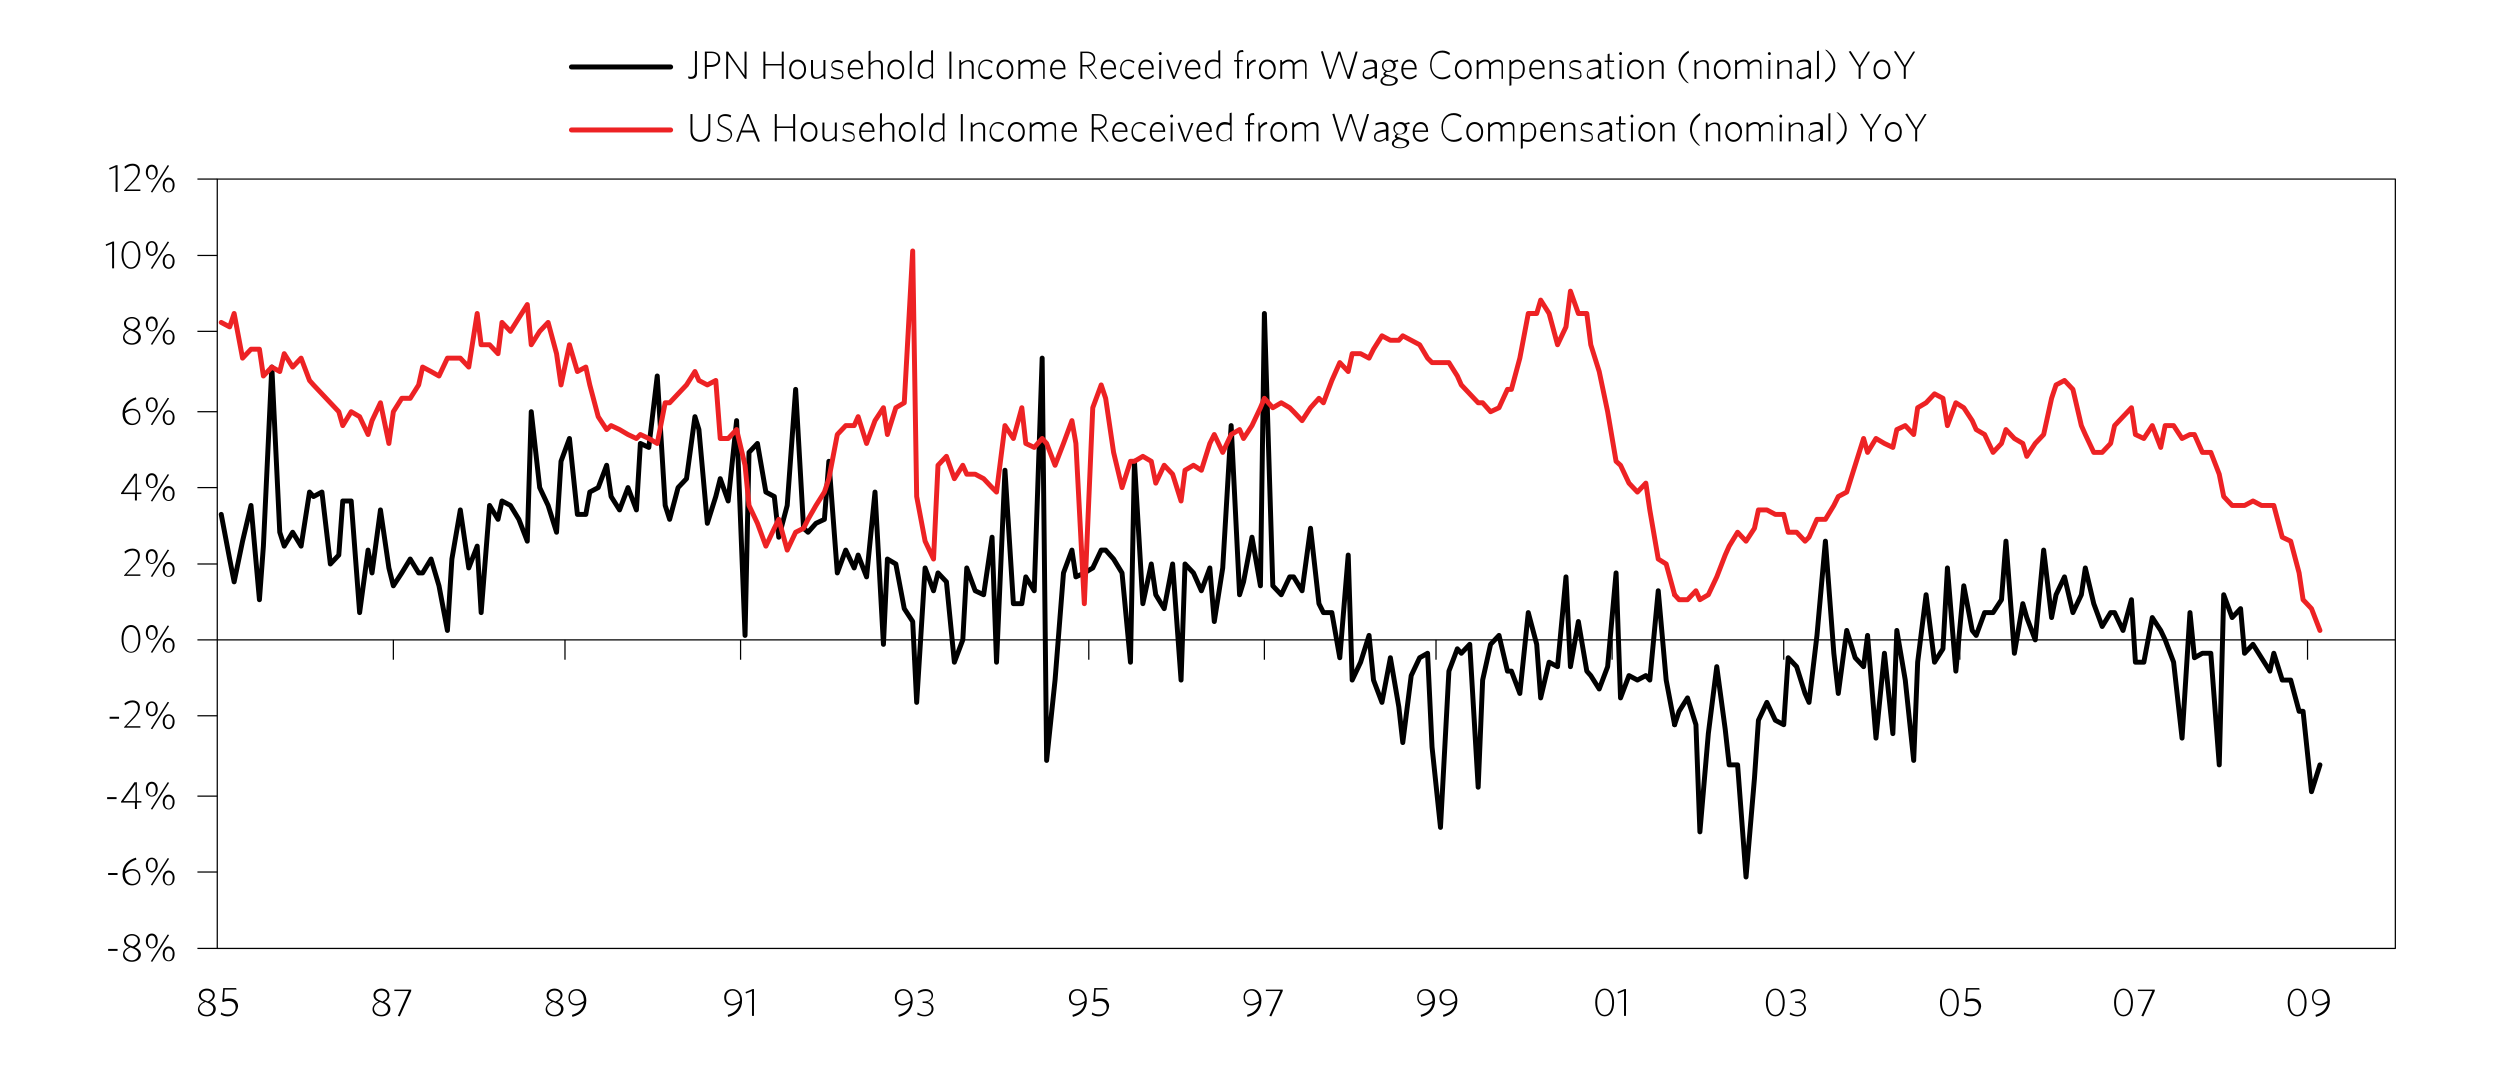 <?xml version="1.0" encoding="utf-8"?>
<!-- Generator: Adobe Illustrator 24.1.2, SVG Export Plug-In . SVG Version: 6.00 Build 0)  -->
<svg version="1.1" id="Layer_1" xmlns="http://www.w3.org/2000/svg" xmlns:xlink="http://www.w3.org/1999/xlink" x="0px" y="0px"
	 viewBox="0 0 504 216" style="enable-background:new 0 0 504 216;" xml:space="preserve">
<style type="text/css">
	.st0{fill:none;stroke:#000000;stroke-width:0.25;stroke-linecap:round;stroke-linejoin:round;stroke-miterlimit:10;}
	.st1{fill:none;stroke:#000000;stroke-width:0.25;stroke-miterlimit:10;}
	.st2{fill:none;stroke:#000000;stroke-linecap:round;stroke-linejoin:round;stroke-miterlimit:10;}
	.st3{fill:none;stroke:#ED2224;stroke-linecap:round;stroke-linejoin:round;stroke-miterlimit:10;}
</style>
<g>
	<g>
		<polyline class="st0" points="43.8,36.1 482.9,36.1 482.9,191.2 43.8,191.2 43.8,36.1 43.8,191.2 		"/>
		<g>
			<line class="st1" x1="39.8" y1="191.2" x2="43.8" y2="191.2"/>
			<line class="st1" x1="39.8" y1="175.8" x2="43.8" y2="175.8"/>
			<line class="st1" x1="39.8" y1="160.5" x2="43.8" y2="160.5"/>
			<line class="st1" x1="39.8" y1="144.3" x2="43.8" y2="144.3"/>
			<line class="st1" x1="39.8" y1="129" x2="43.8" y2="129"/>
			<line class="st1" x1="39.8" y1="113.7" x2="43.8" y2="113.7"/>
			<line class="st1" x1="39.8" y1="98.3" x2="43.8" y2="98.3"/>
			<line class="st1" x1="39.8" y1="83" x2="43.8" y2="83"/>
			<line class="st1" x1="39.8" y1="66.8" x2="43.8" y2="66.8"/>
			<line class="st1" x1="39.8" y1="51.5" x2="43.8" y2="51.5"/>
			<line class="st1" x1="39.8" y1="36.1" x2="43.8" y2="36.1"/>
		</g>
		<line class="st1" x1="43.8" y1="129" x2="482.9" y2="129"/>
		<g>
			<line class="st1" x1="79.3" y1="133" x2="79.3" y2="129"/>
			<line class="st1" x1="113.9" y1="133" x2="113.9" y2="129"/>
			<line class="st1" x1="149.3" y1="133" x2="149.3" y2="129"/>
			<line class="st1" x1="184" y1="133" x2="184" y2="129"/>
			<line class="st1" x1="219.5" y1="133" x2="219.5" y2="129"/>
			<line class="st1" x1="254.9" y1="133" x2="254.9" y2="129"/>
			<line class="st1" x1="289.5" y1="133" x2="289.5" y2="129"/>
			<line class="st1" x1="325" y1="133" x2="325" y2="129"/>
			<line class="st1" x1="359.6" y1="133" x2="359.6" y2="129"/>
			<line class="st1" x1="395.1" y1="133" x2="395.1" y2="129"/>
			<line class="st1" x1="430.5" y1="133" x2="430.5" y2="129"/>
			<line class="st1" x1="465.2" y1="133" x2="465.2" y2="129"/>
		</g>
		<g>
			<polyline class="st2" points="44.6,103.7 46.3,112.7 47.2,117.3 48.9,109.1 50.6,101.9 52.3,120.9 53.1,110.1 54.8,74 
				56.4,107.3 57.3,110.1 59,107.3 60.7,110.1 62.4,99.2 63.2,100.1 64.9,99.2 66.6,113.7 68.3,111.9 69.1,101 70.8,101 72.5,123.5 
				74.2,110.9 75,115.5 76.7,102.8 78.4,114.5 79.3,118.1 81,115.5 82.7,112.7 84.4,115.5 85.2,115.5 86.9,112.7 88.5,118.1 
				90.2,127.1 91.1,112.7 92.8,102.8 94.5,114.5 96.2,110.1 97,123.5 98.7,101.9 100.4,104.7 101.2,101 102.9,101.9 104.6,104.7 
				106.3,109.1 107.1,83 108.8,98.3 110.5,101.9 112.2,107.3 113.1,93 114.8,88.4 116.4,103.7 118.1,103.7 118.9,99.2 120.6,98.3 
				122.3,93.8 123.2,100.1 124.9,102.8 126.6,98.3 128.3,102.8 129.1,89.4 130.8,90.2 132.5,75.8 134.1,101.9 135,104.7 136.7,98.3 
				138.4,96.5 140.1,84 140.9,86.6 142.6,105.5 144.3,100.1 145.2,96.5 146.8,101 148.5,84.8 150.2,128.1 151,91.2 152.7,89.4 
				154.4,99.2 156.1,100.1 157,108.3 158.7,101.9 160.4,78.5 162,106.5 162.9,107.3 164.5,105.5 166.2,104.7 167.1,93 168.8,115.5 
				170.5,110.9 172.2,114.5 173,111.9 174.7,116.3 176.4,99.2 178.1,129.9 178.9,112.7 180.6,113.7 182.3,122.7 184,125.3 
				184.8,141.6 186.5,114.5 188.2,119.1 189.1,115.5 190.8,117.3 192.4,133.5 194.1,129 194.9,114.5 196.6,119.1 198.3,119.9 
				200,108.3 200.9,133.5 202.6,94.8 204.3,121.7 206,121.7 206.8,116.3 208.5,119.1 210.1,72.2 211,153.3 212.7,137.1 214.4,115.5 
				216.1,110.9 216.9,116.3 218.6,115.5 220.3,114.5 222,110.9 222.9,110.9 224.5,112.7 226.2,115.5 227.9,133.5 228.7,93 
				230.4,121.7 232.1,113.7 233,119.9 234.7,122.7 236.4,113.7 238.1,137.1 238.9,113.7 240.6,115.5 242.2,119.1 243.9,114.5 
				244.8,125.3 246.5,114.5 248.2,85.8 249.9,119.9 250.7,117.3 252.4,108.3 254.1,118.1 254.9,63.2 256.6,118.1 258.3,119.9 
				260,116.3 260.8,116.3 262.5,119.1 264.2,106.5 265.9,121.7 266.8,123.5 268.5,123.5 270.1,132.6 271.8,111.9 272.6,137.1 
				274.3,133.5 276,128.1 276.9,137.1 278.6,141.6 280.3,132.6 282,142.5 282.8,149.7 284.5,136.2 286.2,132.6 287.8,131.7 
				288.7,150.6 290.4,166.8 292.1,135.3 293.8,130.8 294.6,131.7 296.3,129.9 298,158.7 298.9,137.1 300.5,129.9 302.2,128.1 
				303.9,135.3 304.7,135.3 306.4,139.8 308.1,123.5 309.8,129.9 310.6,140.7 312.3,133.5 314,134.4 315.7,116.3 316.6,134.4 
				318.2,125.3 319.9,135.3 320.7,136.2 322.4,138.9 324.1,134.4 325.8,115.5 326.7,140.7 328.4,136.2 330.1,137.1 331.8,136.2 
				332.6,137.1 334.3,119.1 335.9,137.1 337.6,146.1 			"/>
			<polyline class="st2" points="337.6,146.1 338.5,143.4 340.2,140.7 341.9,146.1 342.7,167.7 344.4,147.9 346.1,134.4 347.8,147 
				348.6,154.2 350.3,154.2 352,176.8 353.7,156.9 354.5,145.2 356.2,141.6 357.9,145.2 359.6,146.1 360.5,132.6 362.2,134.4 
				363.9,139.8 364.7,141.6 366.3,128.1 368,109.1 369.7,131.7 370.6,139.8 372.3,127.1 374,132.6 375.7,134.4 376.5,128.1 
				378.2,148.8 379.9,131.7 381.6,147.9 382.4,127.1 384.1,137.1 385.8,153.3 386.6,133.5 388.3,119.9 390,133.5 391.7,130.8 
				392.6,114.5 394.3,135.3 395.9,118.1 397.6,127.1 398.4,128.1 400.1,123.5 401.8,123.5 403.5,120.9 404.4,109.1 406.1,131.7 
				407.8,121.7 408.6,124.5 410.3,129 412,110.9 413.6,124.5 414.5,119.9 416.2,116.3 417.9,123.5 419.6,119.9 420.4,114.5 
				422.1,121.7 423.8,126.3 425.5,123.5 426.3,123.5 428,127.1 429.7,120.9 430.5,133.5 432.2,133.5 433.9,124.5 435.6,127.1 
				436.5,129 438.2,133.5 439.9,148.8 441.5,123.5 442.4,132.6 444,131.7 445.7,131.7 447.4,154.2 448.3,119.9 450,124.5 
				451.7,122.7 452.5,131.7 454.2,129.9 455.9,132.6 457.6,135.3 458.4,131.7 460.1,137.1 461.8,137.1 463.5,143.4 464.3,143.4 
				466,159.6 467.7,154.2 			"/>
			<polyline class="st3" points="44.6,65 46.3,65.9 47.2,63.2 48.9,72.2 50.6,70.4 52.3,70.4 53.1,75.8 54.8,74 56.4,74.9 
				57.3,71.3 59,74 60.7,72.2 62.4,76.7 63.2,77.6 64.9,79.4 66.6,81.2 68.3,83 69.1,85.8 70.8,83 72.5,84 74.2,87.6 75,84.8 
				76.7,81.2 78.4,89.4 79.3,83 81,80.3 82.7,80.3 84.4,77.6 85.2,74 86.9,74.9 88.5,75.8 90.2,72.2 91.1,72.2 92.8,72.2 94.5,74 
				96.2,63.2 97,69.5 98.7,69.5 100.4,71.3 101.2,65 102.9,66.8 104.6,64.1 106.3,61.4 107.1,69.5 108.8,66.8 110.5,65 112.2,71.3 
				113.1,77.6 114.8,69.5 116.4,74.9 118.1,74 118.9,77.6 120.6,84 122.3,86.6 123.2,85.8 124.9,86.6 126.6,87.6 128.3,88.4 
				129.1,87.6 130.8,88.4 132.5,89.4 134.1,81.2 135,81.2 136.7,79.4 138.4,77.6 140.1,74.9 140.9,76.7 142.6,77.6 144.3,76.7 
				145.2,88.4 146.8,88.4 148.5,86.6 150.2,93.8 151,101.9 152.7,105.5 154.4,110.1 156.1,106.5 157,104.7 158.7,110.9 160.4,107.3 
				162,106.5 162.9,104.7 164.5,101.9 166.2,99.2 167.1,96.5 168.8,87.6 170.5,85.8 172.2,85.8 173,84 174.7,89.4 176.4,84.8 
				178.1,82.2 178.9,87.6 180.6,82.2 182.3,81.2 184,50.6 184.8,100.1 186.5,109.1 188.2,112.7 189.1,93.8 190.8,92 192.4,96.5 
				194.1,93.8 194.9,95.6 196.6,95.6 198.3,96.5 200,98.3 200.9,99.2 202.6,85.8 204.3,88.4 206,82.2 206.8,89.4 208.5,90.2 
				210.1,88.4 211,89.4 212.7,93.8 214.4,89.4 216.1,84.8 216.9,89.4 218.6,121.7 220.3,82.2 222,77.6 222.9,80.3 224.5,91.2 
				226.2,98.3 227.9,93 228.7,93 230.4,92 232.1,93 233,97.4 234.7,93.8 236.4,95.6 238.1,101 238.9,94.8 240.6,93.8 242.2,94.8 
				243.9,89.4 244.8,87.6 246.5,91.2 248.2,87.6 249.9,86.6 250.7,88.4 252.4,85.8 254.1,82.2 254.9,80.3 256.6,82.2 258.3,81.2 
				260,82.2 260.8,83 262.5,84.8 264.2,82.2 265.9,80.3 266.8,81.2 268.5,76.7 270.1,73.1 271.8,74.9 272.6,71.3 274.3,71.3 
				276,72.2 276.9,70.4 278.6,67.7 280.3,68.6 282,68.6 282.8,67.7 284.5,68.6 286.2,69.5 287.8,72.2 288.7,73.1 290.4,73.1 
				292.1,73.1 293.8,75.8 294.6,77.6 296.3,79.4 298,81.2 298.9,81.2 300.5,83 302.2,82.2 303.9,78.5 304.7,78.5 306.4,72.2 
				308.1,63.2 309.8,63.2 310.6,60.5 312.3,63.2 314,69.5 315.7,65.9 316.6,58.7 318.2,63.2 319.9,63.2 320.7,69.5 322.4,74.9 
				324.1,83 325.8,93 326.7,93.8 328.4,97.4 330.1,99.2 331.8,97.4 332.6,102.8 334.3,112.7 335.9,113.7 337.6,119.9 			"/>
			<polyline class="st3" points="337.6,119.9 338.5,120.9 340.2,120.9 341.9,119.1 342.7,120.9 344.4,119.9 346.1,116.3 
				347.8,111.9 348.6,110.1 350.3,107.3 352,109.1 353.7,106.5 354.5,102.8 356.2,102.8 357.9,103.7 359.6,103.7 360.5,107.3 
				362.2,107.3 363.9,109.1 364.7,108.3 366.3,104.7 368,104.7 369.7,101.9 370.6,100.1 372.3,99.2 374,93.8 375.7,88.4 376.5,91.2 
				378.2,88.4 379.9,89.4 381.6,90.2 382.4,86.6 384.1,85.8 385.8,87.6 386.6,82.2 388.3,81.2 390,79.4 391.7,80.3 392.6,85.8 
				394.3,81.2 395.9,82.2 397.6,84.8 398.4,86.6 400.1,87.6 401.8,91.2 403.5,89.4 404.4,86.6 406.1,88.4 407.8,89.4 408.6,92 
				410.3,89.4 412,87.6 413.6,80.3 414.5,77.6 416.2,76.7 417.9,78.5 419.6,85.8 420.4,87.6 422.1,91.2 423.8,91.2 425.5,89.4 
				426.3,85.8 428,84 429.7,82.2 430.5,87.6 432.2,88.4 433.9,85.8 435.6,90.2 436.5,85.8 438.2,85.8 439.9,88.4 441.5,87.6 
				442.4,87.6 444,91.2 445.7,91.2 447.4,95.6 448.3,100.1 450,101.9 451.7,101.9 452.5,101.9 454.2,101 455.9,101.9 457.6,101.9 
				458.4,101.9 460.1,108.3 461.8,109.1 463.5,115.5 464.3,120.9 466,122.7 467.7,127.1 			"/>
		</g>
		<g>
			<g>
				<path d="M21.8,191.7v-0.4h1.9v0.4H21.8z"/>
				<path d="M26,190.9c-0.6-0.2-1-0.6-1-1.3c0-0.7,0.7-1.3,1.6-1.3c0.9,0,1.6,0.6,1.6,1.3c0,0.6-0.4,1.1-1,1.4
					c0.7,0.3,1.2,0.7,1.2,1.4c0,0.9-0.8,1.5-1.8,1.5c-1.1,0-1.8-0.6-1.8-1.4C24.8,191.7,25.2,191.3,26,190.9z M26.6,193.6
					c0.7,0,1.3-0.5,1.3-1.2c0-0.6-0.4-1-1.6-1.4c-0.7,0.3-1.2,0.8-1.2,1.4C25.2,193.1,25.8,193.6,26.6,193.6z M26.8,190.8
					c0.6-0.3,1-0.7,1-1.2c0-0.6-0.5-1-1.2-1c-0.8,0-1.2,0.5-1.2,1C25.4,190.2,25.7,190.5,26.8,190.8z"/>
				<path d="M30.6,191.2c-0.7,0-1.2-0.6-1.2-1.5c0-0.9,0.5-1.5,1.2-1.5c0.7,0,1.2,0.6,1.2,1.5C31.8,190.7,31.3,191.2,30.6,191.2z
					 M30.6,188.6c-0.5,0-0.8,0.5-0.8,1.2c0,0.7,0.3,1.2,0.8,1.2c0.5,0,0.8-0.5,0.8-1.2C31.4,189.1,31.1,188.6,30.6,188.6z
					 M30.4,193.8l1.7-2.7l1.7-2.7l0.3,0.1l-1.7,2.7l-1.7,2.7L30.4,193.8z M34,193.8c-0.7,0-1.2-0.6-1.2-1.5c0-0.9,0.5-1.5,1.2-1.5
					c0.7,0,1.2,0.6,1.2,1.5C35.2,193.3,34.7,193.8,34,193.8z M34,191.2c-0.5,0-0.8,0.5-0.8,1.2c0,0.7,0.3,1.2,0.8,1.2
					c0.5,0,0.8-0.5,0.8-1.2C34.9,191.7,34.5,191.2,34,191.2z"/>
			</g>
			<g>
				<path d="M21.8,176.4V176h1.9v0.4H21.8z"/>
				<path d="M25.2,175.7c0.5-0.4,1-0.5,1.5-0.5c1,0,1.6,0.6,1.6,1.6c0,1.1-0.7,1.7-1.7,1.7c-1.1,0-1.9-0.9-1.9-2.3
					c0-1.8,1.1-2.8,2.7-3.3l0.1,0.4C26.2,173.7,25.4,174.5,25.2,175.7z M25.2,176.1L25.2,176.1c0,1.2,0.6,2.1,1.5,2.1
					c0.8,0,1.3-0.6,1.3-1.4c0-0.7-0.4-1.3-1.3-1.3C26.2,175.5,25.7,175.8,25.2,176.1z"/>
				<path d="M30.6,175.9c-0.7,0-1.2-0.6-1.2-1.5c0-0.9,0.5-1.5,1.2-1.5c0.7,0,1.2,0.6,1.2,1.5C31.8,175.3,31.2,175.9,30.6,175.9z
					 M30.6,173.2c-0.5,0-0.8,0.5-0.8,1.2c0,0.7,0.3,1.2,0.8,1.2c0.5,0,0.8-0.5,0.8-1.2C31.4,173.7,31.1,173.2,30.6,173.2z
					 M30.4,178.4l1.7-2.7l1.7-2.7l0.3,0.1l-1.7,2.7l-1.7,2.7L30.4,178.4z M34,178.5c-0.7,0-1.2-0.6-1.2-1.5c0-0.9,0.5-1.5,1.2-1.5
					c0.7,0,1.2,0.6,1.2,1.5C35.2,177.9,34.7,178.5,34,178.5z M34,175.9c-0.5,0-0.8,0.5-0.8,1.2c0,0.7,0.3,1.2,0.8,1.2
					c0.5,0,0.8-0.5,0.8-1.2C34.9,176.4,34.5,175.9,34,175.9z"/>
			</g>
			<g>
				<path d="M21.6,161.1v-0.4h1.9v0.4H21.6z"/>
				<path d="M27.6,161.8v1.3h-0.4v-1.3h-2.8v-0.2l2.7-3.9h0.5v3.8h0.9v0.3H27.6z M27.3,158.1l-2.4,3.4h2.4V158.1z"/>
				<path d="M30.6,160.6c-0.7,0-1.2-0.6-1.2-1.5c0-0.9,0.5-1.5,1.2-1.5c0.7,0,1.2,0.6,1.2,1.5C31.8,160,31.3,160.6,30.6,160.6z
					 M30.6,158c-0.5,0-0.8,0.5-0.8,1.2c0,0.7,0.3,1.2,0.8,1.2c0.5,0,0.8-0.5,0.8-1.2C31.4,158.5,31.1,158,30.6,158z M30.4,163.1
					l1.7-2.7l1.7-2.7l0.3,0.1l-1.7,2.7l-1.7,2.7L30.4,163.1z M34,163.2c-0.7,0-1.2-0.6-1.2-1.5c0-0.9,0.5-1.5,1.2-1.5
					c0.7,0,1.2,0.6,1.2,1.5C35.2,162.6,34.7,163.2,34,163.2z M34,160.6c-0.5,0-0.8,0.5-0.8,1.2c0,0.7,0.3,1.2,0.8,1.2
					c0.5,0,0.8-0.5,0.8-1.2C34.9,161.1,34.5,160.6,34,160.6z"/>
			</g>
			<g>
				<path d="M22.1,144.9v-0.4H24v0.4H22.1z"/>
				<path d="M25,146.9v-0.3l2-2.2c0.6-0.7,0.8-1.1,0.8-1.7c0-0.7-0.4-1.1-1.1-1.1c-0.6,0-1,0.3-1.5,0.6l-0.1-0.4
					c0.4-0.3,0.9-0.6,1.6-0.6c1,0,1.5,0.6,1.5,1.4c0,0.7-0.3,1.2-0.9,1.9l-1.8,1.9h2.8l0,0.3H25z"/>
				<path d="M30.6,144.4c-0.7,0-1.2-0.6-1.2-1.5c0-0.9,0.5-1.5,1.2-1.5c0.7,0,1.2,0.6,1.2,1.5C31.8,143.8,31.3,144.4,30.6,144.4z
					 M30.6,141.7c-0.5,0-0.8,0.5-0.8,1.2c0,0.7,0.3,1.2,0.8,1.2c0.5,0,0.8-0.5,0.8-1.2C31.4,142.2,31.1,141.7,30.6,141.7z
					 M30.4,146.9l1.7-2.7l1.7-2.7l0.3,0.1l-1.7,2.7l-1.7,2.7L30.4,146.9z M34,147c-0.7,0-1.2-0.6-1.2-1.5c0-0.9,0.5-1.5,1.2-1.5
					c0.7,0,1.2,0.6,1.2,1.5C35.2,146.4,34.7,147,34,147z M34,144.3c-0.5,0-0.8,0.5-0.8,1.2c0,0.7,0.3,1.2,0.8,1.2
					c0.5,0,0.8-0.5,0.8-1.2C34.9,144.8,34.5,144.3,34,144.3z"/>
			</g>
			<g>
				<path d="M26.4,131.6c-1.2,0-1.9-1.2-1.9-2.8c0-1.6,0.7-2.8,1.9-2.8c1.2,0,1.9,1.2,1.9,2.8C28.3,130.5,27.6,131.6,26.4,131.6z
					 M26.4,126.4c-1,0-1.5,1.1-1.5,2.5c0,1.4,0.5,2.5,1.5,2.5c1,0,1.5-1.1,1.5-2.5C27.9,127.4,27.4,126.4,26.4,126.4z"/>
				<path d="M30.6,129c-0.7,0-1.2-0.6-1.2-1.5c0-0.9,0.5-1.5,1.2-1.5c0.7,0,1.2,0.6,1.2,1.5C31.8,128.4,31.2,129,30.6,129z
					 M30.6,126.4c-0.5,0-0.8,0.5-0.8,1.2c0,0.7,0.3,1.2,0.8,1.2c0.5,0,0.8-0.5,0.8-1.2C31.4,126.9,31.1,126.4,30.6,126.4z
					 M30.4,131.5l1.7-2.7l1.7-2.7l0.3,0.1l-1.7,2.7l-1.7,2.7L30.4,131.5z M34,131.6c-0.7,0-1.2-0.6-1.2-1.5c0-0.9,0.5-1.5,1.2-1.5
					c0.7,0,1.2,0.6,1.2,1.5C35.2,131,34.7,131.6,34,131.6z M34,129c-0.5,0-0.8,0.5-0.8,1.2c0,0.7,0.3,1.2,0.8,1.2
					c0.5,0,0.8-0.5,0.8-1.2C34.9,129.5,34.5,129,34,129z"/>
			</g>
			<g>
				<path d="M25,116.3V116l2-2.2c0.6-0.7,0.8-1.1,0.8-1.7c0-0.7-0.4-1.1-1.1-1.1c-0.6,0-1,0.3-1.5,0.6l-0.1-0.4
					c0.4-0.3,0.9-0.6,1.6-0.6c1,0,1.5,0.6,1.5,1.4c0,0.7-0.3,1.2-0.9,1.9l-1.8,1.9h2.8l0,0.3H25z"/>
				<path d="M30.6,113.7c-0.7,0-1.2-0.6-1.2-1.5c0-0.9,0.5-1.5,1.2-1.5c0.7,0,1.2,0.6,1.2,1.5C31.8,113.1,31.3,113.7,30.6,113.7z
					 M30.6,111.1c-0.5,0-0.8,0.5-0.8,1.2c0,0.7,0.3,1.2,0.8,1.2c0.5,0,0.8-0.5,0.8-1.2C31.4,111.6,31.1,111.1,30.6,111.1z
					 M30.4,116.2l1.7-2.7l1.7-2.7l0.3,0.1l-1.7,2.7l-1.7,2.7L30.4,116.2z M34,116.3c-0.7,0-1.2-0.6-1.2-1.5c0-0.9,0.5-1.5,1.2-1.5
					c0.7,0,1.2,0.6,1.2,1.5C35.2,115.8,34.7,116.3,34,116.3z M34,113.7c-0.5,0-0.8,0.5-0.8,1.2c0,0.7,0.3,1.2,0.8,1.2
					c0.5,0,0.8-0.5,0.8-1.2C34.9,114.2,34.5,113.7,34,113.7z"/>
			</g>
			<g>
				<path d="M27.6,99.6v1.3h-0.4v-1.3h-2.8v-0.2l2.7-3.9h0.5v3.8h0.9v0.3H27.6z M27.3,95.9l-2.4,3.4h2.4V95.9z"/>
				<path d="M30.6,98.4c-0.7,0-1.2-0.6-1.2-1.5c0-0.9,0.5-1.5,1.2-1.5c0.7,0,1.2,0.6,1.2,1.5C31.8,97.9,31.3,98.4,30.6,98.4z
					 M30.6,95.8c-0.5,0-0.8,0.5-0.8,1.2c0,0.7,0.3,1.2,0.8,1.2c0.5,0,0.8-0.5,0.8-1.2C31.4,96.3,31.1,95.8,30.6,95.8z M30.4,101
					l1.7-2.7l1.7-2.7l0.3,0.1l-1.7,2.7l-1.7,2.7L30.4,101z M34,101c-0.7,0-1.2-0.6-1.2-1.5c0-0.9,0.5-1.5,1.2-1.5
					c0.7,0,1.2,0.6,1.2,1.5C35.2,100.5,34.7,101,34,101z M34,98.4c-0.5,0-0.8,0.5-0.8,1.2c0,0.7,0.3,1.2,0.8,1.2
					c0.5,0,0.8-0.5,0.8-1.2C34.9,98.9,34.5,98.4,34,98.4z"/>
			</g>
			<g>
				<path d="M25.2,82.9c0.5-0.4,1-0.5,1.5-0.5c1,0,1.6,0.6,1.6,1.6c0,1.1-0.7,1.7-1.7,1.7c-1.1,0-1.9-0.9-1.9-2.3
					c0-1.8,1.1-2.8,2.7-3.3l0.1,0.4C26.2,80.9,25.4,81.7,25.2,82.9z M25.2,83.3L25.2,83.3c0,1.2,0.6,2.1,1.5,2.1
					c0.8,0,1.3-0.6,1.3-1.4c0-0.7-0.4-1.3-1.3-1.3C26.2,82.7,25.7,83,25.2,83.3z"/>
				<path d="M30.6,83.1c-0.7,0-1.2-0.6-1.2-1.5c0-0.9,0.5-1.5,1.2-1.5c0.7,0,1.2,0.6,1.2,1.5C31.8,82.5,31.2,83.1,30.6,83.1z
					 M30.6,80.4c-0.5,0-0.8,0.5-0.8,1.2c0,0.7,0.3,1.2,0.8,1.2c0.5,0,0.8-0.5,0.8-1.2C31.4,80.9,31.1,80.4,30.6,80.4z M30.4,85.6
					l1.7-2.7l1.7-2.7l0.3,0.1l-1.7,2.7l-1.7,2.7L30.4,85.6z M34,85.7c-0.7,0-1.2-0.6-1.2-1.5c0-0.9,0.5-1.5,1.2-1.5
					c0.7,0,1.2,0.6,1.2,1.5C35.2,85.1,34.7,85.7,34,85.7z M34,83c-0.5,0-0.8,0.5-0.8,1.2c0,0.7,0.3,1.2,0.8,1.2
					c0.5,0,0.8-0.5,0.8-1.2C34.9,83.5,34.5,83,34,83z"/>
			</g>
			<g>
				<path d="M26,66.5c-0.6-0.2-1-0.6-1-1.3c0-0.7,0.7-1.3,1.6-1.3c0.9,0,1.6,0.6,1.6,1.3c0,0.6-0.4,1.1-1,1.4
					c0.7,0.3,1.2,0.7,1.2,1.4c0,0.9-0.8,1.5-1.8,1.5c-1.1,0-1.8-0.6-1.8-1.4C24.8,67.4,25.2,66.9,26,66.5z M26.6,69.2
					c0.7,0,1.3-0.5,1.3-1.2c0-0.6-0.4-1-1.6-1.4c-0.7,0.3-1.2,0.8-1.2,1.4C25.2,68.7,25.8,69.2,26.6,69.2z M26.8,66.4
					c0.6-0.3,1-0.7,1-1.2c0-0.6-0.5-1-1.2-1c-0.8,0-1.2,0.5-1.2,1C25.4,65.8,25.7,66.1,26.8,66.4z"/>
				<path d="M30.6,66.8c-0.7,0-1.2-0.6-1.2-1.5c0-0.9,0.5-1.5,1.2-1.5c0.7,0,1.2,0.6,1.2,1.5C31.8,66.3,31.2,66.8,30.6,66.8z
					 M30.6,64.2c-0.5,0-0.8,0.5-0.8,1.2c0,0.7,0.3,1.2,0.8,1.2c0.5,0,0.8-0.5,0.8-1.2C31.4,64.7,31.1,64.2,30.6,64.2z M30.4,69.4
					l1.7-2.7l1.7-2.7l0.3,0.1l-1.7,2.7l-1.7,2.7L30.4,69.4z M34,69.5c-0.7,0-1.2-0.6-1.2-1.5c0-0.9,0.5-1.5,1.2-1.5
					c0.7,0,1.2,0.6,1.2,1.5C35.2,68.9,34.7,69.5,34,69.5z M34,66.8c-0.5,0-0.8,0.5-0.8,1.2c0,0.7,0.3,1.2,0.8,1.2
					c0.5,0,0.8-0.5,0.8-1.2C34.9,67.3,34.5,66.8,34,66.8z"/>
			</g>
			<g>
				<path d="M22.6,54.1v-5l-1.2,0.5l-0.1-0.3l1.4-0.6H23v5.4H22.6z"/>
				<path d="M26.4,54.2c-1.2,0-1.9-1.2-1.9-2.8c0-1.6,0.7-2.8,1.9-2.8s1.9,1.2,1.9,2.8C28.3,53,27.6,54.2,26.4,54.2z M26.4,48.9
					c-1,0-1.5,1.1-1.5,2.5c0,1.4,0.5,2.5,1.5,2.5c1,0,1.5-1.1,1.5-2.5C27.9,50,27.4,48.9,26.4,48.9z"/>
				<path d="M30.6,51.6c-0.7,0-1.2-0.6-1.2-1.5c0-0.9,0.5-1.5,1.2-1.5c0.7,0,1.2,0.6,1.2,1.5C31.8,51,31.2,51.6,30.6,51.6z
					 M30.6,48.9c-0.5,0-0.8,0.5-0.8,1.2c0,0.7,0.3,1.2,0.8,1.2c0.5,0,0.8-0.5,0.8-1.2C31.4,49.4,31.1,48.9,30.6,48.9z M30.4,54.1
					l1.7-2.7l1.7-2.7l0.3,0.1l-1.7,2.7l-1.7,2.7L30.4,54.1z M34,54.2c-0.7,0-1.2-0.6-1.2-1.5c0-0.9,0.5-1.5,1.2-1.5
					c0.7,0,1.2,0.6,1.2,1.5C35.2,53.6,34.7,54.2,34,54.2z M34,51.5c-0.5,0-0.8,0.5-0.8,1.2c0,0.7,0.3,1.2,0.8,1.2
					c0.5,0,0.8-0.5,0.8-1.2C34.9,52,34.5,51.5,34,51.5z"/>
			</g>
			<g>
				<path d="M23.3,38.7v-5l-1.2,0.5L22,33.9l1.4-0.6h0.3v5.4H23.3z"/>
				<path d="M25,38.7v-0.3l2-2.2c0.6-0.7,0.8-1.1,0.8-1.7c0-0.7-0.4-1.1-1.1-1.1c-0.6,0-1,0.3-1.5,0.6l-0.1-0.4
					c0.4-0.3,0.9-0.6,1.6-0.6c1,0,1.5,0.6,1.5,1.4c0,0.7-0.3,1.2-0.9,1.9l-1.8,1.9h2.8l0,0.3H25z"/>
				<path d="M30.6,36.2c-0.7,0-1.2-0.6-1.2-1.5c0-0.9,0.5-1.5,1.2-1.5c0.7,0,1.2,0.6,1.2,1.5C31.8,35.6,31.2,36.2,30.6,36.2z
					 M30.6,33.6c-0.5,0-0.8,0.5-0.8,1.2c0,0.7,0.3,1.2,0.8,1.2c0.5,0,0.8-0.5,0.8-1.2C31.4,34.1,31.1,33.6,30.6,33.6z M30.4,38.7
					l1.7-2.7l1.7-2.7l0.3,0.1l-1.7,2.7l-1.7,2.7L30.4,38.7z M34,38.8c-0.7,0-1.2-0.6-1.2-1.5c0-0.9,0.5-1.5,1.2-1.5
					c0.7,0,1.2,0.6,1.2,1.5C35.2,38.2,34.7,38.8,34,38.8z M34,36.2c-0.5,0-0.8,0.5-0.8,1.2c0,0.7,0.3,1.2,0.8,1.2
					c0.5,0,0.8-0.5,0.8-1.2C34.9,36.7,34.5,36.2,34,36.2z"/>
			</g>
		</g>
		<g>
			<g>
				<path d="M41.1,201.9c-0.6-0.2-1-0.6-1-1.3c0-0.7,0.7-1.3,1.6-1.3c0.9,0,1.6,0.6,1.6,1.3c0,0.6-0.4,1.1-1,1.4
					c0.7,0.3,1.2,0.7,1.2,1.4c0,0.9-0.8,1.5-1.8,1.5c-1.1,0-1.8-0.6-1.8-1.4C39.9,202.8,40.4,202.3,41.1,201.9z M41.7,204.6
					c0.7,0,1.3-0.5,1.3-1.2c0-0.6-0.4-1-1.6-1.4c-0.7,0.3-1.2,0.8-1.2,1.4C40.3,204.1,40.9,204.6,41.7,204.6z M41.9,201.9
					c0.6-0.3,1-0.7,1-1.2c0-0.6-0.5-1-1.2-1c-0.8,0-1.2,0.5-1.2,1C40.5,201.2,40.8,201.5,41.9,201.9z"/>
				<path d="M45.9,204.9c-0.6,0-1.1-0.2-1.4-0.4l0.1-0.4c0.4,0.3,0.8,0.4,1.4,0.4c0.8,0,1.5-0.5,1.5-1.4c0-0.8-0.5-1.3-1.4-1.3
					c-0.5,0-0.8,0.1-1.1,0.2l-0.2-0.1l0.2-2.7h2.6l0.1,0.3h-2.4l-0.1,2c0.3-0.1,0.6-0.2,1-0.2c1.1,0,1.8,0.6,1.8,1.6
					C47.8,204.2,46.9,204.9,45.9,204.9z"/>
			</g>
			<g>
				<path d="M76.3,201.9c-0.6-0.2-1-0.6-1-1.3c0-0.7,0.7-1.3,1.6-1.3c0.9,0,1.6,0.6,1.6,1.3c0,0.6-0.4,1.1-1,1.4
					c0.7,0.3,1.2,0.7,1.2,1.4c0,0.9-0.8,1.5-1.8,1.5c-1.1,0-1.8-0.6-1.8-1.4C75.1,202.8,75.5,202.3,76.3,201.9z M76.9,204.6
					c0.7,0,1.3-0.5,1.3-1.2c0-0.6-0.4-1-1.6-1.4c-0.7,0.3-1.2,0.8-1.2,1.4C75.5,204.1,76,204.6,76.9,204.6z M77.1,201.9
					c0.6-0.3,1-0.7,1-1.2c0-0.6-0.5-1-1.2-1c-0.8,0-1.2,0.5-1.2,1C75.7,201.2,76,201.5,77.1,201.9z"/>
				<path d="M80.6,204.9l-0.4-0.1l2.2-5h-2.9l0-0.3h3.4v0.3L80.6,204.9z"/>
			</g>
			<g>
				<path d="M111.2,201.9c-0.6-0.2-1-0.6-1-1.3c0-0.7,0.7-1.3,1.6-1.3c0.9,0,1.6,0.6,1.6,1.3c0,0.6-0.4,1.1-1,1.4
					c0.7,0.3,1.2,0.7,1.2,1.4c0,0.9-0.8,1.5-1.8,1.5c-1.1,0-1.8-0.6-1.8-1.4C110,202.8,110.5,202.3,111.2,201.9z M111.8,204.6
					c0.7,0,1.3-0.5,1.3-1.2c0-0.6-0.4-1-1.6-1.4c-0.7,0.3-1.2,0.8-1.2,1.4C110.4,204.1,111,204.6,111.8,204.6z M112,201.9
					c0.6-0.3,1-0.7,1-1.2c0-0.6-0.5-1-1.2-1c-0.8,0-1.2,0.5-1.2,1C110.6,201.2,110.9,201.5,112,201.9z"/>
				<path d="M117.7,202.2c-0.5,0.3-1,0.5-1.5,0.5c-1,0-1.6-0.6-1.6-1.6c0-1,0.6-1.7,1.7-1.7c1.1,0,1.9,0.9,1.9,2.3
					c0,1.8-1.1,2.9-2.8,3.3l-0.1-0.4C116.7,204.2,117.5,203.4,117.7,202.2z M117.7,201.8v-0.1c0-1.2-0.6-2-1.5-2
					c-0.8,0-1.3,0.6-1.3,1.4c0,0.8,0.4,1.3,1.3,1.3C116.7,202.4,117.3,202.1,117.7,201.8z"/>
			</g>
			<g>
				<path d="M149.1,202.2c-0.5,0.3-1,0.5-1.5,0.5c-1,0-1.6-0.6-1.6-1.6c0-1,0.6-1.7,1.7-1.7c1.1,0,1.9,0.9,1.9,2.3
					c0,1.8-1.1,2.9-2.8,3.3l-0.1-0.4C148.1,204.2,148.9,203.4,149.1,202.2z M149.2,201.8v-0.1c0-1.2-0.6-2-1.5-2
					c-0.8,0-1.3,0.6-1.3,1.4c0,0.8,0.4,1.3,1.3,1.3C148.2,202.4,148.7,202.1,149.2,201.8z"/>
				<path d="M151.6,204.8v-5l-1.2,0.5l-0.1-0.3l1.4-0.6h0.3v5.4H151.6z"/>
			</g>
			<g>
				<path d="M183.5,202.2c-0.5,0.3-1,0.5-1.5,0.5c-1,0-1.6-0.6-1.6-1.6c0-1,0.6-1.7,1.7-1.7c1.1,0,1.9,0.9,1.9,2.3
					c0,1.8-1.1,2.9-2.8,3.3l-0.1-0.4C182.5,204.2,183.4,203.4,183.5,202.2z M183.6,201.8v-0.1c0-1.2-0.6-2-1.5-2
					c-0.8,0-1.3,0.6-1.3,1.4c0,0.8,0.4,1.3,1.3,1.3C182.6,202.4,183.1,202.1,183.6,201.8z"/>
				<path d="M186.4,204.9c-0.6,0-1.1-0.2-1.5-0.4l0.1-0.4c0.5,0.3,0.9,0.5,1.4,0.5c0.8,0,1.4-0.5,1.4-1.2c0-0.7-0.5-1.2-1.6-1.2
					h-0.2l0-0.3h0.3c1,0,1.5-0.5,1.5-1.1c0-0.6-0.4-1-1.2-1c-0.6,0-1,0.2-1.5,0.5l0-0.4c0.4-0.3,0.9-0.5,1.5-0.5
					c1,0,1.5,0.6,1.5,1.3c0,0.7-0.5,1.1-1.1,1.3c0.7,0.2,1.2,0.7,1.2,1.4C188.2,204.3,187.4,204.9,186.4,204.9z"/>
			</g>
			<g>
				<path d="M218.6,202.2c-0.5,0.3-1,0.5-1.5,0.5c-1,0-1.6-0.6-1.6-1.6c0-1,0.6-1.7,1.7-1.7c1.1,0,1.9,0.9,1.9,2.3
					c0,1.8-1.1,2.9-2.8,3.3l-0.1-0.4C217.6,204.2,218.5,203.4,218.6,202.2z M218.7,201.8v-0.1c0-1.2-0.6-2-1.5-2
					c-0.8,0-1.3,0.6-1.3,1.4c0,0.8,0.4,1.3,1.3,1.3C217.7,202.4,218.2,202.1,218.7,201.8z"/>
				<path d="M221.5,204.9c-0.6,0-1.1-0.2-1.4-0.4l0.1-0.4c0.4,0.3,0.8,0.4,1.4,0.4c0.8,0,1.5-0.5,1.5-1.4c0-0.8-0.5-1.3-1.4-1.3
					c-0.5,0-0.8,0.1-1.1,0.2l-0.2-0.1l0.2-2.7h2.6l0.1,0.3h-2.4l-0.1,2c0.3-0.1,0.6-0.2,1-0.2c1.1,0,1.8,0.6,1.8,1.6
					C223.4,204.2,222.5,204.9,221.5,204.9z"/>
			</g>
			<g>
				<path d="M253.8,202.2c-0.5,0.3-1,0.5-1.5,0.5c-1,0-1.6-0.6-1.6-1.6c0-1,0.6-1.7,1.7-1.7c1.1,0,1.9,0.9,1.9,2.3
					c0,1.8-1.1,2.9-2.8,3.3l-0.1-0.4C252.8,204.2,253.6,203.4,253.8,202.2z M253.8,201.8v-0.1c0-1.2-0.6-2-1.5-2
					c-0.8,0-1.3,0.6-1.3,1.4c0,0.8,0.4,1.3,1.3,1.3C252.8,202.4,253.4,202.1,253.8,201.8z"/>
				<path d="M256.3,204.9l-0.4-0.1l2.2-5h-2.9l0-0.3h3.4v0.3L256.3,204.9z"/>
			</g>
			<g>
				<path d="M288.8,202.2c-0.5,0.3-1,0.5-1.5,0.5c-1,0-1.6-0.6-1.6-1.6c0-1,0.6-1.7,1.7-1.7c1.1,0,1.9,0.9,1.9,2.3
					c0,1.8-1.1,2.9-2.8,3.3l-0.1-0.4C287.8,204.2,288.6,203.4,288.8,202.2z M288.8,201.8v-0.1c0-1.2-0.6-2-1.5-2
					c-0.8,0-1.3,0.6-1.3,1.4c0,0.8,0.4,1.3,1.3,1.3C287.8,202.4,288.4,202.1,288.8,201.8z"/>
				<path d="M293.3,202.2c-0.5,0.3-1,0.5-1.5,0.5c-1,0-1.6-0.6-1.6-1.6c0-1,0.6-1.7,1.7-1.7c1.1,0,1.9,0.9,1.9,2.3
					c0,1.8-1.1,2.9-2.8,3.3l-0.1-0.4C292.3,204.2,293.2,203.4,293.3,202.2z M293.4,201.8v-0.1c0-1.2-0.6-2-1.5-2
					c-0.8,0-1.3,0.6-1.3,1.4c0,0.8,0.4,1.3,1.3,1.3C292.4,202.4,292.9,202.1,293.4,201.8z"/>
			</g>
			<g>
				<path d="M323.5,204.9c-1.2,0-1.9-1.2-1.9-2.8c0-1.6,0.7-2.8,1.9-2.8c1.2,0,1.9,1.2,1.9,2.8C325.4,203.8,324.7,204.9,323.5,204.9
					z M323.5,199.6c-1,0-1.5,1.1-1.5,2.5c0,1.4,0.5,2.5,1.5,2.5c1,0,1.5-1.1,1.5-2.5C325,200.7,324.5,199.6,323.5,199.6z"/>
				<path d="M327.4,204.8v-5l-1.2,0.5l-0.1-0.3l1.4-0.6h0.3v5.4H327.4z"/>
			</g>
			<g>
				<path d="M357.9,204.9c-1.2,0-1.9-1.2-1.9-2.8c0-1.6,0.7-2.8,1.9-2.8s1.9,1.2,1.9,2.8C359.8,203.8,359.1,204.9,357.9,204.9z
					 M357.9,199.6c-1,0-1.5,1.1-1.5,2.5c0,1.4,0.5,2.5,1.5,2.5c1,0,1.5-1.1,1.5-2.5C359.4,200.7,358.9,199.6,357.9,199.6z"/>
				<path d="M362.3,204.9c-0.6,0-1.1-0.2-1.5-0.4l0.1-0.4c0.5,0.3,0.9,0.5,1.4,0.5c0.8,0,1.4-0.5,1.4-1.2c0-0.7-0.5-1.2-1.6-1.2
					h-0.2l0-0.3h0.3c1,0,1.5-0.5,1.5-1.1c0-0.6-0.4-1-1.2-1c-0.6,0-1,0.2-1.5,0.5l0-0.4c0.4-0.3,0.9-0.5,1.5-0.5
					c1,0,1.5,0.6,1.5,1.3c0,0.7-0.5,1.1-1.1,1.3c0.7,0.2,1.2,0.7,1.2,1.4C364,204.3,363.3,204.9,362.3,204.9z"/>
			</g>
			<g>
				<path d="M393,204.9c-1.2,0-1.9-1.2-1.9-2.8c0-1.6,0.7-2.8,1.9-2.8c1.2,0,1.9,1.2,1.9,2.8C394.9,203.8,394.2,204.9,393,204.9z
					 M393,199.6c-1,0-1.5,1.1-1.5,2.5c0,1.4,0.5,2.5,1.5,2.5c1,0,1.5-1.1,1.5-2.5C394.5,200.7,394,199.6,393,199.6z"/>
				<path d="M397.3,204.9c-0.6,0-1.1-0.2-1.4-0.4l0.1-0.4c0.4,0.3,0.8,0.4,1.4,0.4c0.8,0,1.5-0.5,1.5-1.4c0-0.8-0.5-1.3-1.4-1.3
					c-0.5,0-0.8,0.1-1.1,0.2l-0.2-0.1l0.2-2.7h2.6l0.1,0.3h-2.4l-0.1,2c0.3-0.1,0.6-0.2,1-0.2c1.1,0,1.8,0.6,1.8,1.6
					C399.2,204.2,398.4,204.9,397.3,204.9z"/>
			</g>
			<g>
				<path d="M428.1,204.9c-1.2,0-1.9-1.2-1.9-2.8c0-1.6,0.7-2.8,1.9-2.8s1.9,1.2,1.9,2.8C430,203.8,429.3,204.9,428.1,204.9z
					 M428.1,199.6c-1,0-1.5,1.1-1.5,2.5c0,1.4,0.5,2.5,1.5,2.5c1,0,1.5-1.1,1.5-2.5C429.6,200.7,429.1,199.6,428.1,199.6z"/>
				<path d="M432.1,204.9l-0.4-0.1l2.2-5h-2.9l0-0.3h3.4v0.3L432.1,204.9z"/>
			</g>
			<g>
				<path d="M463.1,204.9c-1.2,0-1.9-1.2-1.9-2.8c0-1.6,0.7-2.8,1.9-2.8c1.2,0,1.9,1.2,1.9,2.8C465,203.8,464.3,204.9,463.1,204.9z
					 M463.1,199.6c-1,0-1.5,1.1-1.5,2.5c0,1.4,0.5,2.5,1.5,2.5c1,0,1.5-1.1,1.5-2.5C464.6,200.7,464.1,199.6,463.1,199.6z"/>
				<path d="M469.2,202.2c-0.5,0.3-1,0.5-1.5,0.5c-1,0-1.6-0.6-1.6-1.6c0-1,0.6-1.7,1.7-1.7c1.1,0,1.9,0.9,1.9,2.3
					c0,1.8-1.1,2.9-2.8,3.3l-0.1-0.4C468.2,204.2,469,203.4,469.2,202.2z M469.2,201.8v-0.1c0-1.2-0.6-2-1.5-2
					c-0.8,0-1.3,0.6-1.3,1.4c0,0.8,0.4,1.3,1.3,1.3C468.2,202.4,468.7,202.1,469.2,201.8z"/>
			</g>
		</g>
	</g>
	<g>
		<g>
			<line class="st2" x1="115.2" y1="13.5" x2="135.2" y2="13.5"/>
			<g>
				<path d="M139.3,15.9c-0.2,0-0.4,0-0.5-0.1l-0.1-0.4c0.2,0,0.4,0.1,0.5,0.1c0.6,0,0.9-0.3,0.9-1v-4.2h0.4v4.2
					C140.6,15.5,140.1,15.9,139.3,15.9z"/>
				<path d="M143.3,13.5h-0.8v2.4h-0.4v-5.5h1.3c1.1,0,1.8,0.6,1.8,1.5C145.2,12.9,144.4,13.5,143.3,13.5z M143.4,10.7h-0.9v2.4h0.8
					c0.9,0,1.5-0.4,1.5-1.2C144.8,11.1,144.3,10.7,143.4,10.7z"/>
				<path d="M150.2,15.9l-3.4-4.9v4.9h-0.4v-5.5h0.4l3.3,4.8v-4.8h0.4v5.5H150.2z"/>
				<path d="M157.6,15.9v-2.7h-3.3v2.7h-0.4v-5.5h0.4v2.5h3.3v-2.5h0.4v5.5H157.6z"/>
				<path d="M160.8,16c-0.9,0-1.7-0.7-1.7-2c0-1.2,0.7-2,1.7-2c0.9,0,1.7,0.7,1.7,2C162.5,15.2,161.7,16,160.8,16z M160.8,12.4
					c-0.7,0-1.3,0.6-1.3,1.6c0,1,0.6,1.6,1.3,1.6c0.7,0,1.3-0.6,1.3-1.6C162.1,13,161.5,12.4,160.8,12.4z"/>
				<path d="M166.1,15.9l-0.1-0.6c-0.5,0.4-0.9,0.6-1.4,0.6c-0.8,0-1.1-0.4-1.1-1.2v-2.6h0.4v2.6c0,0.6,0.3,0.9,0.8,0.9
					c0.4,0,0.8-0.2,1.3-0.7v-2.8h0.4v3.8H166.1z"/>
				<path d="M168.8,16c-0.5,0-1-0.2-1.3-0.3l0.1-0.4c0.4,0.2,0.8,0.4,1.3,0.4c0.6,0,0.9-0.2,0.9-0.7c0-0.4-0.2-0.6-1-0.8
					c-0.8-0.2-1.2-0.5-1.2-1.1s0.5-1,1.2-1c0.4,0,0.8,0.1,1.1,0.3l-0.1,0.4c-0.3-0.2-0.7-0.3-1.1-0.3c-0.6,0-0.9,0.3-0.9,0.6
					c0,0.4,0.2,0.5,0.9,0.7c0.9,0.2,1.3,0.5,1.3,1.2C170.1,15.6,169.6,16,168.8,16z"/>
				<path d="M172.6,16c-1,0-1.7-0.7-1.7-2c0-1.2,0.7-2,1.6-2c1,0,1.5,0.8,1.5,1.9V14h-2.7c0,1,0.4,1.6,1.3,1.6
					c0.5,0,0.9-0.2,1.3-0.6l0.1,0.4C173.6,15.7,173.1,16,172.6,16z M171.3,13.7h2.3c0-0.7-0.4-1.3-1.1-1.3
					C171.9,12.4,171.4,12.9,171.3,13.7z"/>
				<path d="M177.6,15.9v-2.6c0-0.6-0.3-0.9-0.8-0.9c-0.4,0-0.8,0.2-1.3,0.7v2.8h-0.4v-5.6l0.4-0.1v2.5c0.5-0.4,0.9-0.6,1.4-0.6
					c0.8,0,1.1,0.4,1.1,1.2v2.7H177.6z"/>
				<path d="M180.6,16c-0.9,0-1.7-0.7-1.7-2c0-1.2,0.7-2,1.7-2c0.9,0,1.7,0.7,1.7,2C182.3,15.2,181.6,16,180.6,16z M180.6,12.4
					c-0.7,0-1.3,0.6-1.3,1.6c0,1,0.6,1.6,1.3,1.6c0.7,0,1.3-0.6,1.3-1.6C181.9,13,181.4,12.4,180.6,12.4z"/>
				<path d="M183.4,15.9v-5.6l0.4-0.1v5.7H183.4z"/>
				<path d="M187.8,15.9l-0.1-0.6c-0.3,0.3-0.7,0.6-1.2,0.6c-0.8,0-1.5-0.6-1.5-1.9c0-1.4,0.8-2,1.7-2c0.4,0,0.7,0.1,1,0.2v-2
					l0.4-0.1v5.7H187.8z M187.7,12.6c-0.3-0.2-0.6-0.2-1-0.2c-0.7,0-1.3,0.5-1.3,1.7c0,1,0.5,1.5,1.2,1.5c0.5,0,0.8-0.3,1.2-0.7
					V12.6z"/>
				<path d="M191.4,15.9v-5.5h0.4v5.5H191.4z"/>
				<path d="M195.9,15.9v-2.6c0-0.6-0.3-0.9-0.8-0.9c-0.4,0-0.8,0.2-1.3,0.7v2.8h-0.4v-3.8h0.3l0.1,0.6c0.5-0.4,0.9-0.6,1.4-0.6
					c0.8,0,1.1,0.4,1.1,1.2v2.6H195.9z"/>
				<path d="M198.9,16c-0.9,0-1.7-0.7-1.7-2c0-1.2,0.7-2,1.7-2c0.5,0,0.9,0.2,1.2,0.4l-0.1,0.4c-0.4-0.3-0.7-0.5-1.2-0.5
					c-0.7,0-1.3,0.6-1.3,1.6c0,1,0.5,1.6,1.3,1.6c0.4,0,0.8-0.1,1.2-0.5l0,0.4C199.8,15.8,199.4,16,198.9,16z"/>
				<path d="M202.6,16c-0.9,0-1.7-0.7-1.7-2c0-1.2,0.7-2,1.7-2c0.9,0,1.7,0.7,1.7,2C204.3,15.2,203.6,16,202.6,16z M202.6,12.4
					c-0.7,0-1.3,0.6-1.3,1.6c0,1,0.6,1.6,1.3,1.6c0.7,0,1.3-0.6,1.3-1.6C203.9,13,203.4,12.4,202.6,12.4z"/>
				<path d="M210.3,15.9v-2.6c0-0.6-0.2-0.9-0.8-0.9c-0.4,0-0.8,0.2-1.3,0.7v2.8h-0.4v-2.6c0-0.6-0.2-0.9-0.8-0.9
					c-0.4,0-0.8,0.2-1.3,0.7v2.8h-0.4v-3.8h0.3l0.1,0.5c0.4-0.4,0.9-0.6,1.3-0.6c0.6,0,0.9,0.2,1.1,0.7c0.5-0.4,0.9-0.7,1.4-0.7
					c0.8,0,1.1,0.4,1.1,1.2v2.7H210.3z"/>
				<path d="M213.4,16c-1,0-1.7-0.7-1.7-2c0-1.2,0.7-2,1.6-2c1,0,1.5,0.8,1.5,1.9V14h-2.7c0,1,0.4,1.6,1.3,1.6
					c0.5,0,0.9-0.2,1.3-0.6l0.1,0.4C214.4,15.7,213.9,16,213.4,16z M212.1,13.7h2.3c0-0.7-0.4-1.3-1.1-1.3
					C212.6,12.4,212.2,12.9,212.1,13.7z"/>
				<path d="M220.9,15.9l-1.8-2.5h-0.9v2.5h-0.4v-5.5h1.3c1.1,0,1.7,0.6,1.7,1.5c0,0.9-0.6,1.4-1.4,1.5l1.8,2.5L220.9,15.9z
					 M219.1,10.7h-0.9v2.4h0.8c0.9,0,1.5-0.5,1.5-1.2C220.4,11.2,220,10.7,219.1,10.7z"/>
				<path d="M223.6,16c-1,0-1.7-0.7-1.7-2c0-1.2,0.7-2,1.6-2c1,0,1.5,0.8,1.5,1.9V14h-2.7c0,1,0.4,1.6,1.3,1.6
					c0.5,0,0.9-0.2,1.3-0.6l0.1,0.4C224.6,15.7,224.1,16,223.6,16z M222.3,13.7h2.3c0-0.7-0.4-1.3-1.1-1.3
					C222.9,12.4,222.4,12.9,222.3,13.7z"/>
				<path d="M227.5,16c-0.9,0-1.7-0.7-1.7-2c0-1.2,0.7-2,1.7-2c0.5,0,0.9,0.2,1.2,0.4l-0.1,0.4c-0.4-0.3-0.7-0.5-1.2-0.5
					c-0.7,0-1.3,0.6-1.3,1.6c0,1,0.5,1.6,1.3,1.6c0.4,0,0.8-0.1,1.2-0.5l0,0.4C228.4,15.8,228,16,227.5,16z"/>
				<path d="M231.2,16c-1,0-1.7-0.7-1.7-2c0-1.2,0.7-2,1.6-2c1,0,1.5,0.8,1.5,1.9V14h-2.7c0,1,0.4,1.6,1.3,1.6
					c0.5,0,0.9-0.2,1.3-0.6l0.1,0.4C232.2,15.7,231.7,16,231.2,16z M229.9,13.7h2.3c0-0.7-0.4-1.3-1.1-1.3
					C230.4,12.4,230,12.9,229.9,13.7z"/>
				<path d="M233.9,11.1c-0.2,0-0.3-0.2-0.3-0.3c0-0.2,0.2-0.3,0.3-0.3c0.2,0,0.3,0.1,0.3,0.3C234.2,11,234.1,11.1,233.9,11.1z
					 M233.7,15.9v-3.8h0.4v3.8H233.7z"/>
				<path d="M236.8,15.9h-0.3l-1.4-3.8l0.4-0.1l1.2,3.4l1.2-3.3h0.4L236.8,15.9z"/>
				<path d="M240.6,16c-1,0-1.7-0.7-1.7-2c0-1.2,0.7-2,1.6-2c1,0,1.5,0.8,1.5,1.9V14h-2.7c0,1,0.4,1.6,1.3,1.6
					c0.5,0,0.9-0.2,1.3-0.6l0.1,0.4C241.6,15.7,241.1,16,240.6,16z M239.3,13.7h2.3c0-0.7-0.4-1.3-1.1-1.3
					C239.9,12.4,239.4,12.9,239.3,13.7z"/>
				<path d="M245.7,15.9l-0.1-0.6c-0.3,0.3-0.7,0.6-1.2,0.6c-0.8,0-1.5-0.6-1.5-1.9c0-1.4,0.8-2,1.7-2c0.4,0,0.7,0.1,1,0.2v-2
					l0.4-0.1v5.7H245.7z M245.6,12.6c-0.3-0.2-0.6-0.2-1-0.2c-0.7,0-1.3,0.5-1.3,1.7c0,1,0.5,1.5,1.2,1.5c0.5,0,0.8-0.3,1.2-0.7
					V12.6z"/>
				<path d="M250.3,10.5c-0.4,0-0.6,0.2-0.6,0.7v0.9h0.8l0.1,0.3h-0.8v3.4h-0.4v-3.4h-0.6v-0.3h0.6v-1c0-0.6,0.3-1,1-1
					c0.1,0,0.2,0,0.2,0l0.1,0.4C250.5,10.5,250.5,10.5,250.3,10.5z"/>
				<path d="M251.8,13.4v2.5h-0.4v-3.8h0.2l0.1,0.8c0.3-0.4,0.7-0.9,1.4-0.9l0.1,0.4C252.6,12.4,252,12.9,251.8,13.4z"/>
				<path d="M255.5,16c-0.9,0-1.7-0.7-1.7-2c0-1.2,0.7-2,1.7-2c0.9,0,1.7,0.7,1.7,2C257.1,15.2,256.4,16,255.5,16z M255.5,12.4
					c-0.7,0-1.3,0.6-1.3,1.6c0,1,0.6,1.6,1.3,1.6c0.7,0,1.3-0.6,1.3-1.6C256.7,13,256.2,12.4,255.5,12.4z"/>
				<path d="M263.1,15.9v-2.6c0-0.6-0.2-0.9-0.8-0.9c-0.4,0-0.8,0.2-1.3,0.7v2.8h-0.4v-2.6c0-0.6-0.2-0.9-0.8-0.9
					c-0.4,0-0.8,0.2-1.3,0.7v2.8h-0.4v-3.8h0.3l0.1,0.5c0.4-0.4,0.9-0.6,1.3-0.6c0.6,0,0.9,0.2,1.1,0.7c0.5-0.4,0.9-0.7,1.4-0.7
					c0.8,0,1.1,0.4,1.1,1.2v2.7H263.1z"/>
				<path d="M272.1,15.9h-0.4l-1.7-5l-1.7,5h-0.3l-1.7-5.5l0.4-0.1l1.5,5l1.6-4.9h0.4l1.6,4.9l1.5-4.9h0.4L272.1,15.9z"/>
				<path d="M277.2,15.9l-0.1-0.5c-0.4,0.3-0.9,0.6-1.3,0.6c-0.6,0-1.1-0.3-1.1-1c0-0.8,0.6-1.3,2.4-1.5v-0.3c0-0.5-0.3-0.8-0.8-0.8
					c-0.4,0-0.9,0.1-1.3,0.3l0-0.4c0.4-0.2,0.9-0.3,1.4-0.3c0.8,0,1.2,0.4,1.2,1.1v2.7H277.2z M277.1,13.8c-1.6,0.2-2.1,0.5-2.1,1.1
					c0,0.5,0.3,0.7,0.8,0.7c0.4,0,0.9-0.2,1.3-0.6V13.8z"/>
				<path d="M280,17.3c-1,0-1.7-0.3-1.7-1c0-0.4,0.3-0.7,0.9-1c-0.2-0.1-0.3-0.2-0.3-0.4c0-0.2,0.1-0.3,0.4-0.5
					c-0.4-0.2-0.7-0.6-0.7-1.1c0-0.8,0.6-1.3,1.4-1.3c0.4,0,0.7,0.1,0.9,0.3l0.9-0.3l0.1,0.4l-0.8,0.1c0.2,0.2,0.3,0.5,0.3,0.7
					c0,0.8-0.6,1.3-1.4,1.3c-0.1,0-0.2,0-0.4,0c-0.2,0.1-0.3,0.2-0.3,0.3c0,0.2,0.2,0.2,0.9,0.4l0.3,0.1c0.9,0.2,1.3,0.4,1.3,0.9
					C281.7,16.9,281,17.3,280,17.3z M279.6,15.4c-0.6,0.2-0.9,0.5-0.9,0.9c0,0.5,0.6,0.7,1.3,0.7c0.8,0,1.3-0.3,1.3-0.8
					c0-0.3-0.3-0.5-1.1-0.7l-0.3-0.1C279.8,15.5,279.7,15.5,279.6,15.4z M279.9,12.3c-0.6,0-1,0.4-1,1c0,0.5,0.4,1,1,1
					c0.6,0,1-0.4,1-1C280.9,12.8,280.5,12.3,279.9,12.3z"/>
				<path d="M284.2,16c-1,0-1.7-0.7-1.7-2c0-1.2,0.7-2,1.6-2c1,0,1.5,0.8,1.5,1.9V14h-2.7c0,1,0.4,1.6,1.3,1.6
					c0.5,0,0.9-0.2,1.3-0.6l0.1,0.4C285.2,15.7,284.7,16,284.2,16z M282.9,13.7h2.3c0-0.7-0.4-1.3-1.1-1.3
					C283.4,12.4,283,12.9,282.9,13.7z"/>
				<path d="M290.8,16c-1.4,0-2.5-1.2-2.5-2.9c0-1.7,1-2.9,2.5-2.9c0.6,0,1.1,0.2,1.5,0.5l-0.1,0.4c-0.5-0.3-0.9-0.5-1.5-0.5
					c-1.3,0-2.1,1-2.1,2.5c0,1.5,0.8,2.5,2.1,2.5c0.6,0,1.2-0.2,1.6-0.6l0.1,0.4C292.1,15.7,291.5,16,290.8,16z"/>
				<path d="M295,16c-0.9,0-1.7-0.7-1.7-2c0-1.2,0.7-2,1.7-2c0.9,0,1.7,0.7,1.7,2C296.7,15.2,295.9,16,295,16z M295,12.4
					c-0.7,0-1.3,0.6-1.3,1.6c0,1,0.6,1.6,1.3,1.6c0.7,0,1.3-0.6,1.3-1.6C296.3,13,295.7,12.4,295,12.4z"/>
				<path d="M302.7,15.9v-2.6c0-0.6-0.2-0.9-0.8-0.9c-0.4,0-0.8,0.2-1.3,0.7v2.8h-0.4v-2.6c0-0.6-0.2-0.9-0.8-0.9
					c-0.4,0-0.8,0.2-1.3,0.7v2.8h-0.4v-3.8h0.3l0.1,0.5c0.4-0.4,0.9-0.6,1.3-0.6c0.6,0,0.9,0.2,1.1,0.7c0.5-0.4,0.9-0.7,1.4-0.7
					c0.8,0,1.1,0.4,1.1,1.2v2.7H302.7z"/>
				<path d="M305.7,15.9c-0.4,0-0.7-0.1-1-0.2v1.5l-0.4,0.1v-5.2h0.3l0.1,0.5c0.3-0.3,0.7-0.6,1.2-0.6c0.8,0,1.5,0.6,1.5,1.9
					C307.4,15.3,306.6,15.9,305.7,15.9z M305.9,12.4c-0.5,0-0.8,0.3-1.2,0.7v2.3c0.3,0.1,0.6,0.2,1,0.2c0.8,0,1.3-0.5,1.3-1.7
					C307.1,12.9,306.6,12.4,305.9,12.4z"/>
				<path d="M310,16c-1,0-1.7-0.7-1.7-2c0-1.2,0.7-2,1.6-2c1,0,1.5,0.8,1.5,1.9V14h-2.7c0,1,0.4,1.6,1.3,1.6c0.5,0,0.9-0.2,1.3-0.6
					l0.1,0.4C311,15.7,310.5,16,310,16z M308.7,13.7h2.3c0-0.7-0.4-1.3-1.1-1.3C309.2,12.4,308.8,12.9,308.7,13.7z"/>
				<path d="M314.9,15.9v-2.6c0-0.6-0.3-0.9-0.8-0.9c-0.4,0-0.8,0.2-1.3,0.7v2.8h-0.4v-3.8h0.3l0.1,0.6c0.5-0.4,0.9-0.6,1.4-0.6
					c0.8,0,1.1,0.4,1.1,1.2v2.6H314.9z"/>
				<path d="M317.6,16c-0.5,0-1-0.2-1.3-0.3l0.1-0.4c0.4,0.2,0.8,0.4,1.3,0.4c0.6,0,0.9-0.2,0.9-0.7c0-0.4-0.2-0.6-1-0.8
					c-0.8-0.2-1.2-0.5-1.2-1.1s0.5-1,1.2-1c0.4,0,0.8,0.1,1.1,0.3l-0.1,0.4c-0.3-0.2-0.7-0.3-1.1-0.3c-0.6,0-0.9,0.3-0.9,0.6
					c0,0.4,0.2,0.5,0.9,0.7c0.9,0.2,1.3,0.5,1.3,1.2C319,15.6,318.4,16,317.6,16z"/>
				<path d="M322.4,15.9l-0.1-0.5c-0.4,0.3-0.9,0.6-1.3,0.6c-0.6,0-1.1-0.3-1.1-1c0-0.8,0.6-1.3,2.4-1.5v-0.3c0-0.5-0.3-0.8-0.8-0.8
					c-0.4,0-0.9,0.1-1.3,0.3l0-0.4c0.4-0.2,0.9-0.3,1.4-0.3c0.8,0,1.2,0.4,1.2,1.1v2.7H322.4z M322.2,13.8c-1.6,0.2-2.1,0.5-2.1,1.1
					c0,0.5,0.3,0.7,0.8,0.7c0.4,0,0.9-0.2,1.3-0.6V13.8z"/>
				<path d="M325,16c-0.5,0-0.9-0.2-0.9-0.9v-2.6h-0.6v-0.3h0.6v-1.3l0.4-0.1v1.4h0.9l0,0.3h-1V15c0,0.4,0.2,0.6,0.6,0.6
					c0.1,0,0.3,0,0.4-0.1l0.1,0.3C325.4,15.9,325.2,16,325,16z"/>
				<path d="M326.7,11.1c-0.2,0-0.3-0.2-0.3-0.3c0-0.2,0.2-0.3,0.3-0.3s0.3,0.1,0.3,0.3C327,11,326.9,11.1,326.7,11.1z M326.5,15.9
					v-3.8h0.4v3.8H326.5z"/>
				<path d="M329.7,16c-0.9,0-1.7-0.7-1.7-2c0-1.2,0.7-2,1.7-2c0.9,0,1.7,0.7,1.7,2C331.4,15.2,330.6,16,329.7,16z M329.7,12.4
					c-0.7,0-1.3,0.6-1.3,1.6c0,1,0.6,1.6,1.3,1.6c0.7,0,1.3-0.6,1.3-1.6C331,13,330.4,12.4,329.7,12.4z"/>
				<path d="M335,15.9v-2.6c0-0.6-0.3-0.9-0.8-0.9c-0.4,0-0.8,0.2-1.3,0.7v2.8h-0.4v-3.8h0.3l0.1,0.6c0.5-0.4,0.9-0.6,1.4-0.6
					c0.8,0,1.1,0.4,1.1,1.2v2.6H335z"/>
				<path d="M340.1,16.7c-1-0.8-1.7-1.9-1.7-3.2c0-1.4,0.7-2.5,2-3.3l0.1,0.4c-1.1,0.8-1.7,1.7-1.7,3c0,1.2,0.7,2.3,1.7,3.2
					L340.1,16.7z"/>
				<path d="M344.1,15.9v-2.6c0-0.6-0.3-0.9-0.8-0.9c-0.4,0-0.8,0.2-1.3,0.7v2.8h-0.4v-3.8h0.3l0.1,0.6c0.5-0.4,0.9-0.6,1.4-0.6
					c0.8,0,1.1,0.4,1.1,1.2v2.6H344.1z"/>
				<path d="M347.2,16c-0.9,0-1.7-0.7-1.7-2c0-1.2,0.7-2,1.7-2c0.9,0,1.7,0.7,1.7,2C348.8,15.2,348.1,16,347.2,16z M347.2,12.4
					c-0.7,0-1.3,0.6-1.3,1.6c0,1,0.6,1.6,1.3,1.6c0.7,0,1.3-0.6,1.3-1.6C348.4,13,347.9,12.4,347.2,12.4z"/>
				<path d="M354.8,15.9v-2.6c0-0.6-0.2-0.9-0.8-0.9c-0.4,0-0.8,0.2-1.3,0.7v2.8h-0.4v-2.6c0-0.6-0.2-0.9-0.8-0.9
					c-0.4,0-0.8,0.2-1.3,0.7v2.8h-0.4v-3.8h0.3l0.1,0.5c0.4-0.4,0.9-0.6,1.3-0.6c0.6,0,0.9,0.2,1.1,0.7c0.5-0.4,0.9-0.7,1.4-0.7
					c0.8,0,1.1,0.4,1.1,1.2v2.7H354.8z"/>
				<path d="M356.7,11.1c-0.2,0-0.3-0.2-0.3-0.3c0-0.2,0.2-0.3,0.3-0.3s0.3,0.1,0.3,0.3C357,11,356.9,11.1,356.7,11.1z M356.5,15.9
					v-3.8h0.4v3.8H356.5z"/>
				<path d="M360.8,15.9v-2.6c0-0.6-0.3-0.9-0.8-0.9c-0.4,0-0.8,0.2-1.3,0.7v2.8h-0.4v-3.8h0.3l0.1,0.6c0.5-0.4,0.9-0.6,1.4-0.6
					c0.8,0,1.1,0.4,1.1,1.2v2.6H360.8z"/>
				<path d="M364.7,15.9l-0.1-0.5c-0.4,0.3-0.9,0.6-1.3,0.6c-0.6,0-1.1-0.3-1.1-1c0-0.8,0.6-1.3,2.4-1.5v-0.3c0-0.5-0.3-0.8-0.8-0.8
					c-0.4,0-0.9,0.1-1.3,0.3l0-0.4c0.4-0.2,0.9-0.3,1.4-0.3c0.8,0,1.2,0.4,1.2,1.1v2.7H364.7z M364.6,13.8c-1.6,0.2-2.1,0.5-2.1,1.1
					c0,0.5,0.3,0.7,0.8,0.7c0.4,0,0.9-0.2,1.3-0.6V13.8z"/>
				<path d="M366.3,15.9v-5.6l0.4-0.1v5.7H366.3z"/>
				<path d="M368.3,10.1c1,0.8,1.7,1.9,1.7,3.2c0,1.4-0.7,2.5-2,3.3l-0.1-0.4c1.1-0.8,1.7-1.7,1.7-3c0-1.2-0.7-2.3-1.7-3.2
					L368.3,10.1z"/>
				<path d="M375.1,13.5v2.4h-0.4v-2.4l-2-3.1l0.4-0.1l1.8,2.9l1.7-2.8h0.4L375.1,13.5z"/>
				<path d="M379.4,16c-0.9,0-1.7-0.7-1.7-2c0-1.2,0.7-2,1.7-2c0.9,0,1.7,0.7,1.7,2C381.1,15.2,380.4,16,379.4,16z M379.4,12.4
					c-0.7,0-1.3,0.6-1.3,1.6c0,1,0.6,1.6,1.3,1.6c0.7,0,1.3-0.6,1.3-1.6C380.7,13,380.2,12.4,379.4,12.4z"/>
				<path d="M384.2,13.5v2.4h-0.4v-2.4l-2-3.1l0.4-0.1l1.8,2.9l1.7-2.8h0.4L384.2,13.5z"/>
			</g>
		</g>
		<g>
			<line class="st3" x1="115.2" y1="26.2" x2="135.2" y2="26.2"/>
			<g>
				<path d="M141.2,28.6c-1.3,0-2-0.9-2-2.1V23h0.4v3.4c0,1.1,0.6,1.8,1.6,1.8c1,0,1.6-0.7,1.6-1.8V23h0.4v3.4
					C143.2,27.7,142.5,28.6,141.2,28.6z"/>
				<path d="M145.9,28.6c-0.6,0-1.1-0.2-1.4-0.3l0.1-0.4c0.3,0.2,0.8,0.4,1.4,0.4c0.7,0,1.3-0.4,1.3-1.1c0-0.6-0.3-0.9-1.2-1.3
					c-1.1-0.5-1.4-0.8-1.4-1.6c0-0.8,0.7-1.3,1.5-1.3c0.5,0,0.9,0.1,1.2,0.3l-0.1,0.4c-0.3-0.2-0.7-0.3-1.2-0.3
					c-0.7,0-1.1,0.4-1.1,1c0,0.6,0.3,0.8,1.2,1.2c1,0.4,1.4,0.8,1.4,1.6C147.5,28,146.8,28.6,145.9,28.6z"/>
				<path d="M150.6,23h0.4l2.2,5.5l-0.4,0.1l-0.8-1.9h-2.5l-0.7,1.9h-0.4L150.6,23z M149.6,26.3h2.3l-1.1-2.9L149.6,26.3z"/>
				<path d="M159.9,28.5v-2.7h-3.3v2.7h-0.4V23h0.4v2.5h3.3V23h0.4v5.5H159.9z"/>
				<path d="M163.1,28.6c-0.9,0-1.7-0.7-1.7-2c0-1.2,0.7-2,1.7-2c0.9,0,1.7,0.7,1.7,2C164.8,27.9,164,28.6,163.1,28.6z M163.1,25
					c-0.7,0-1.3,0.6-1.3,1.6c0,1,0.6,1.6,1.3,1.6c0.7,0,1.3-0.6,1.3-1.6C164.4,25.6,163.8,25,163.1,25z"/>
				<path d="M168.4,28.5l-0.1-0.6c-0.5,0.4-0.9,0.6-1.4,0.6c-0.8,0-1.1-0.4-1.1-1.2v-2.6h0.4v2.6c0,0.6,0.3,0.9,0.8,0.9
					c0.4,0,0.8-0.2,1.3-0.7v-2.8h0.4v3.8H168.4z"/>
				<path d="M171.1,28.6c-0.5,0-1-0.2-1.3-0.3l0.1-0.4c0.4,0.2,0.8,0.4,1.3,0.4c0.6,0,0.9-0.2,0.9-0.7c0-0.4-0.2-0.6-1-0.8
					c-0.8-0.2-1.2-0.5-1.2-1.1s0.5-1,1.2-1c0.4,0,0.8,0.1,1.1,0.3l-0.1,0.4c-0.3-0.2-0.7-0.3-1.1-0.3c-0.6,0-0.9,0.3-0.9,0.6
					c0,0.4,0.2,0.5,0.9,0.7c0.9,0.2,1.3,0.5,1.3,1.2C172.4,28.2,171.9,28.6,171.1,28.6z"/>
				<path d="M174.9,28.6c-1,0-1.7-0.7-1.7-2c0-1.2,0.7-2,1.6-2c1,0,1.5,0.8,1.5,1.9v0.1h-2.7c0,1,0.4,1.6,1.3,1.6
					c0.5,0,0.9-0.2,1.3-0.6l0.1,0.4C175.9,28.4,175.4,28.6,174.9,28.6z M173.6,26.3h2.3c0-0.7-0.4-1.3-1.1-1.3
					C174.2,25,173.7,25.5,173.6,26.3z"/>
				<path d="M179.9,28.5v-2.6c0-0.6-0.3-0.9-0.8-0.9c-0.4,0-0.8,0.2-1.3,0.7v2.8h-0.4v-5.6l0.4-0.1v2.5c0.5-0.4,0.9-0.6,1.4-0.6
					c0.8,0,1.1,0.4,1.1,1.2v2.7H179.9z"/>
				<path d="M182.9,28.6c-0.9,0-1.7-0.7-1.7-2c0-1.2,0.7-2,1.7-2c0.9,0,1.7,0.7,1.7,2C184.6,27.9,183.9,28.6,182.9,28.6z M182.9,25
					c-0.7,0-1.3,0.6-1.3,1.6c0,1,0.6,1.6,1.3,1.6c0.7,0,1.3-0.6,1.3-1.6C184.2,25.6,183.7,25,182.9,25z"/>
				<path d="M185.7,28.5v-5.6l0.4-0.1v5.7H185.7z"/>
				<path d="M190.1,28.5L190,28c-0.3,0.3-0.7,0.6-1.2,0.6c-0.8,0-1.5-0.6-1.5-1.9c0-1.4,0.8-2,1.7-2c0.4,0,0.7,0.1,1,0.2v-2l0.4-0.1
					v5.7H190.1z M190,25.3c-0.3-0.2-0.6-0.2-1-0.2c-0.7,0-1.3,0.5-1.3,1.7c0,1,0.5,1.5,1.2,1.5c0.5,0,0.8-0.3,1.2-0.7V25.3z"/>
				<path d="M193.7,28.5V23h0.4v5.5H193.7z"/>
				<path d="M198.2,28.5v-2.6c0-0.6-0.3-0.9-0.8-0.9c-0.4,0-0.8,0.2-1.3,0.7v2.8h-0.4v-3.8h0.3l0.1,0.6c0.5-0.4,0.9-0.6,1.4-0.6
					c0.8,0,1.1,0.4,1.1,1.2v2.6H198.2z"/>
				<path d="M201.2,28.6c-0.9,0-1.7-0.7-1.7-2c0-1.2,0.7-2,1.7-2c0.5,0,0.9,0.2,1.2,0.4l-0.1,0.4c-0.4-0.3-0.7-0.5-1.2-0.5
					c-0.7,0-1.3,0.6-1.3,1.6c0,1,0.5,1.6,1.3,1.6c0.4,0,0.8-0.1,1.2-0.5l0,0.4C202.1,28.4,201.7,28.6,201.2,28.6z"/>
				<path d="M204.9,28.6c-0.9,0-1.7-0.7-1.7-2c0-1.2,0.7-2,1.7-2c0.9,0,1.7,0.7,1.7,2C206.6,27.9,205.9,28.6,204.9,28.6z M204.9,25
					c-0.7,0-1.3,0.6-1.3,1.6c0,1,0.6,1.6,1.3,1.6c0.7,0,1.3-0.6,1.3-1.6C206.2,25.6,205.7,25,204.9,25z"/>
				<path d="M212.6,28.5v-2.6c0-0.6-0.2-0.9-0.8-0.9c-0.4,0-0.8,0.2-1.3,0.7v2.8h-0.4v-2.6c0-0.6-0.2-0.9-0.8-0.9
					c-0.4,0-0.8,0.2-1.3,0.7v2.8h-0.4v-3.8h0.3l0.1,0.5c0.4-0.4,0.9-0.6,1.3-0.6c0.6,0,0.9,0.2,1.1,0.7c0.5-0.4,0.9-0.7,1.4-0.7
					c0.8,0,1.1,0.4,1.1,1.2v2.7H212.6z"/>
				<path d="M215.7,28.6c-1,0-1.7-0.7-1.7-2c0-1.2,0.7-2,1.6-2c1,0,1.5,0.8,1.5,1.9v0.1h-2.7c0,1,0.4,1.6,1.3,1.6
					c0.5,0,0.9-0.2,1.3-0.6L217,28C216.7,28.4,216.2,28.6,215.7,28.6z M214.4,26.3h2.3c0-0.7-0.4-1.3-1.1-1.3
					C214.9,25,214.5,25.5,214.4,26.3z"/>
				<path d="M223.2,28.6l-1.8-2.5h-0.9v2.5h-0.4V23h1.3c1.1,0,1.7,0.6,1.7,1.5c0,0.9-0.6,1.4-1.4,1.5l1.8,2.5L223.2,28.6z
					 M221.4,23.3h-0.9v2.4h0.8c0.9,0,1.5-0.5,1.5-1.2C222.7,23.8,222.3,23.3,221.4,23.3z"/>
				<path d="M225.9,28.6c-1,0-1.7-0.7-1.7-2c0-1.2,0.7-2,1.6-2c1,0,1.5,0.8,1.5,1.9v0.1h-2.7c0,1,0.4,1.6,1.3,1.6
					c0.5,0,0.9-0.2,1.3-0.6l0.1,0.4C226.9,28.4,226.4,28.6,225.9,28.6z M224.6,26.3h2.3c0-0.7-0.4-1.3-1.1-1.3
					C225.1,25,224.7,25.5,224.6,26.3z"/>
				<path d="M229.8,28.6c-0.9,0-1.7-0.7-1.7-2c0-1.2,0.7-2,1.7-2c0.5,0,0.9,0.2,1.2,0.4l-0.1,0.4c-0.4-0.3-0.7-0.5-1.2-0.5
					c-0.7,0-1.3,0.6-1.3,1.6c0,1,0.5,1.6,1.3,1.6c0.4,0,0.8-0.1,1.2-0.5l0,0.4C230.7,28.4,230.3,28.6,229.8,28.6z"/>
				<path d="M233.5,28.6c-1,0-1.7-0.7-1.7-2c0-1.2,0.7-2,1.6-2c1,0,1.5,0.8,1.5,1.9v0.1h-2.7c0,1,0.4,1.6,1.3,1.6
					c0.5,0,0.9-0.2,1.3-0.6l0.1,0.4C234.5,28.4,234,28.6,233.5,28.6z M232.2,26.3h2.3c0-0.7-0.4-1.3-1.1-1.3
					C232.7,25,232.3,25.5,232.2,26.3z"/>
				<path d="M236.2,23.7c-0.2,0-0.3-0.2-0.3-0.3c0-0.2,0.2-0.3,0.3-0.3c0.2,0,0.3,0.1,0.3,0.3C236.5,23.6,236.3,23.7,236.2,23.7z
					 M236,28.5v-3.8h0.4v3.8H236z"/>
				<path d="M239.1,28.6h-0.3l-1.4-3.8l0.4-0.1l1.2,3.4l1.2-3.3h0.4L239.1,28.6z"/>
				<path d="M242.9,28.6c-1,0-1.7-0.7-1.7-2c0-1.2,0.7-2,1.6-2c1,0,1.5,0.8,1.5,1.9v0.1h-2.7c0,1,0.4,1.6,1.3,1.6
					c0.5,0,0.9-0.2,1.3-0.6l0.1,0.4C243.9,28.4,243.4,28.6,242.9,28.6z M241.6,26.3h2.3c0-0.7-0.4-1.3-1.1-1.3
					C242.2,25,241.7,25.5,241.6,26.3z"/>
				<path d="M248,28.5l-0.1-0.6c-0.3,0.3-0.7,0.6-1.2,0.6c-0.8,0-1.5-0.6-1.5-1.9c0-1.4,0.8-2,1.7-2c0.4,0,0.7,0.1,1,0.2v-2l0.4-0.1
					v5.7H248z M247.9,25.3c-0.3-0.2-0.6-0.2-1-0.2c-0.7,0-1.3,0.5-1.3,1.7c0,1,0.5,1.5,1.2,1.5c0.5,0,0.8-0.3,1.2-0.7V25.3z"/>
				<path d="M252.6,23.2c-0.4,0-0.6,0.2-0.6,0.7v0.9h0.8l0.1,0.3H252v3.4h-0.4v-3.4H251v-0.3h0.6v-1c0-0.6,0.3-1,1-1
					c0.1,0,0.2,0,0.2,0l0.1,0.4C252.8,23.2,252.8,23.2,252.6,23.2z"/>
				<path d="M254.1,26v2.5h-0.4v-3.8h0.2l0.1,0.8c0.3-0.4,0.7-0.9,1.4-0.9l0.1,0.4C254.9,25.1,254.3,25.5,254.1,26z"/>
				<path d="M257.8,28.6c-0.9,0-1.7-0.7-1.7-2c0-1.2,0.7-2,1.7-2c0.9,0,1.7,0.7,1.7,2C259.4,27.9,258.7,28.6,257.8,28.6z M257.8,25
					c-0.7,0-1.3,0.6-1.3,1.6c0,1,0.6,1.6,1.3,1.6c0.7,0,1.3-0.6,1.3-1.6C259,25.6,258.5,25,257.8,25z"/>
				<path d="M265.4,28.5v-2.6c0-0.6-0.2-0.9-0.8-0.9c-0.4,0-0.8,0.2-1.3,0.7v2.8H263v-2.6c0-0.6-0.2-0.9-0.8-0.9
					c-0.4,0-0.8,0.2-1.3,0.7v2.8h-0.4v-3.8h0.3l0.1,0.5c0.4-0.4,0.9-0.6,1.3-0.6c0.6,0,0.9,0.2,1.1,0.7c0.5-0.4,0.9-0.7,1.4-0.7
					c0.8,0,1.1,0.4,1.1,1.2v2.7H265.4z"/>
				<path d="M274.4,28.5h-0.4l-1.7-5l-1.7,5h-0.3l-1.7-5.5l0.4-0.1l1.5,5l1.6-4.9h0.4l1.6,4.9l1.5-4.9h0.4L274.4,28.5z"/>
				<path d="M279.5,28.5l-0.1-0.5c-0.4,0.3-0.9,0.6-1.3,0.6c-0.6,0-1.1-0.3-1.1-1c0-0.8,0.6-1.3,2.4-1.5v-0.3c0-0.5-0.3-0.8-0.8-0.8
					c-0.4,0-0.9,0.1-1.3,0.3l0-0.4c0.4-0.2,0.9-0.3,1.4-0.3c0.8,0,1.2,0.4,1.2,1.1v2.7H279.5z M279.4,26.5c-1.6,0.2-2.1,0.5-2.1,1.1
					c0,0.5,0.3,0.7,0.8,0.7c0.4,0,0.9-0.2,1.3-0.6V26.5z"/>
				<path d="M282.3,29.9c-1,0-1.7-0.3-1.7-1c0-0.4,0.3-0.7,0.9-1c-0.2-0.1-0.3-0.2-0.3-0.4c0-0.2,0.1-0.3,0.4-0.5
					c-0.4-0.2-0.7-0.6-0.7-1.1c0-0.8,0.6-1.3,1.4-1.3c0.4,0,0.7,0.1,0.9,0.3l0.9-0.3l0.1,0.4l-0.8,0.1c0.2,0.2,0.3,0.5,0.3,0.7
					c0,0.8-0.6,1.3-1.4,1.3c-0.1,0-0.2,0-0.4,0c-0.2,0.1-0.3,0.2-0.3,0.3c0,0.2,0.2,0.2,0.9,0.4l0.3,0.1c0.9,0.2,1.3,0.4,1.3,0.9
					C284,29.5,283.2,29.9,282.3,29.9z M281.9,28.1c-0.6,0.2-0.9,0.5-0.9,0.9c0,0.5,0.6,0.7,1.3,0.7c0.8,0,1.3-0.3,1.3-0.8
					c0-0.3-0.3-0.5-1.1-0.7l-0.3-0.1C282.1,28.1,282,28.1,281.9,28.1z M282.2,25c-0.6,0-1,0.4-1,1c0,0.5,0.4,1,1,1c0.6,0,1-0.4,1-1
					C283.2,25.4,282.8,25,282.2,25z"/>
				<path d="M286.5,28.6c-1,0-1.7-0.7-1.7-2c0-1.2,0.7-2,1.6-2c1,0,1.5,0.8,1.5,1.9v0.1h-2.7c0,1,0.4,1.6,1.3,1.6
					c0.5,0,0.9-0.2,1.3-0.6l0.1,0.4C287.5,28.4,287,28.6,286.5,28.6z M285.2,26.3h2.3c0-0.7-0.4-1.3-1.1-1.3
					C285.7,25,285.3,25.5,285.2,26.3z"/>
				<path d="M293.1,28.6c-1.4,0-2.5-1.2-2.5-2.9c0-1.7,1-2.9,2.5-2.9c0.6,0,1.1,0.2,1.5,0.5l-0.1,0.4c-0.5-0.3-0.9-0.5-1.5-0.5
					c-1.3,0-2.1,1-2.1,2.5c0,1.5,0.8,2.5,2.1,2.5c0.6,0,1.2-0.2,1.6-0.6l0.1,0.4C294.4,28.4,293.8,28.6,293.1,28.6z"/>
				<path d="M297.3,28.6c-0.9,0-1.7-0.7-1.7-2c0-1.2,0.7-2,1.7-2c0.9,0,1.7,0.7,1.7,2C299,27.9,298.2,28.6,297.3,28.6z M297.3,25
					c-0.7,0-1.3,0.6-1.3,1.6c0,1,0.6,1.6,1.3,1.6c0.7,0,1.3-0.6,1.3-1.6C298.6,25.6,298,25,297.3,25z"/>
				<path d="M305,28.5v-2.6c0-0.6-0.2-0.9-0.8-0.9c-0.4,0-0.8,0.2-1.3,0.7v2.8h-0.4v-2.6c0-0.6-0.2-0.9-0.8-0.9
					c-0.4,0-0.8,0.2-1.3,0.7v2.8h-0.4v-3.8h0.3l0.1,0.5c0.4-0.4,0.9-0.6,1.3-0.6c0.6,0,0.9,0.2,1.1,0.7c0.5-0.4,0.9-0.7,1.4-0.7
					c0.8,0,1.1,0.4,1.1,1.2v2.7H305z"/>
				<path d="M308,28.6c-0.4,0-0.7-0.1-1-0.2v1.5l-0.4,0.1v-5.2h0.3l0.1,0.5c0.3-0.3,0.7-0.6,1.2-0.6c0.8,0,1.5,0.6,1.5,1.9
					C309.7,27.9,308.9,28.6,308,28.6z M308.2,25c-0.5,0-0.8,0.3-1.2,0.7V28c0.3,0.1,0.6,0.2,1,0.2c0.8,0,1.3-0.5,1.3-1.7
					C309.4,25.6,308.9,25,308.2,25z"/>
				<path d="M312.2,28.6c-1,0-1.7-0.7-1.7-2c0-1.2,0.7-2,1.6-2c1,0,1.5,0.8,1.5,1.9v0.1H311c0,1,0.4,1.6,1.3,1.6
					c0.5,0,0.9-0.2,1.3-0.6l0.1,0.4C313.3,28.4,312.8,28.6,312.2,28.6z M311,26.3h2.3c0-0.7-0.4-1.3-1.1-1.3
					C311.5,25,311.1,25.5,311,26.3z"/>
				<path d="M317.2,28.5v-2.6c0-0.6-0.3-0.9-0.8-0.9c-0.4,0-0.8,0.2-1.3,0.7v2.8h-0.4v-3.8h0.3l0.1,0.6c0.5-0.4,0.9-0.6,1.4-0.6
					c0.8,0,1.1,0.4,1.1,1.2v2.6H317.2z"/>
				<path d="M319.9,28.6c-0.5,0-1-0.2-1.3-0.3l0.1-0.4c0.4,0.2,0.8,0.4,1.3,0.4c0.6,0,0.9-0.2,0.9-0.7c0-0.4-0.2-0.6-1-0.8
					c-0.8-0.2-1.2-0.5-1.2-1.1s0.5-1,1.2-1c0.4,0,0.8,0.1,1.1,0.3l-0.1,0.4c-0.3-0.2-0.7-0.3-1.1-0.3c-0.6,0-0.9,0.3-0.9,0.6
					c0,0.4,0.2,0.5,0.9,0.7c0.9,0.2,1.3,0.5,1.3,1.2C321.3,28.2,320.7,28.6,319.9,28.6z"/>
				<path d="M324.6,28.5l-0.1-0.5c-0.4,0.3-0.9,0.6-1.3,0.6c-0.6,0-1.1-0.3-1.1-1c0-0.8,0.6-1.3,2.4-1.5v-0.3c0-0.5-0.3-0.8-0.8-0.8
					c-0.4,0-0.9,0.1-1.3,0.3l0-0.4c0.4-0.2,0.9-0.3,1.4-0.3c0.8,0,1.2,0.4,1.2,1.1v2.7H324.6z M324.5,26.5c-1.6,0.2-2.1,0.5-2.1,1.1
					c0,0.5,0.3,0.7,0.8,0.7c0.4,0,0.9-0.2,1.3-0.6V26.5z"/>
				<path d="M327.3,28.6c-0.5,0-0.9-0.2-0.9-0.9v-2.6h-0.6v-0.3h0.6v-1.3l0.4-0.1v1.4h0.9l0,0.3h-1v2.6c0,0.4,0.2,0.6,0.6,0.6
					c0.1,0,0.3,0,0.4-0.1l0.1,0.3C327.7,28.5,327.5,28.6,327.3,28.6z"/>
				<path d="M329,23.7c-0.2,0-0.3-0.2-0.3-0.3c0-0.2,0.2-0.3,0.3-0.3s0.3,0.1,0.3,0.3C329.3,23.6,329.2,23.7,329,23.7z M328.8,28.5
					v-3.8h0.4v3.8H328.8z"/>
				<path d="M332,28.6c-0.9,0-1.7-0.7-1.7-2c0-1.2,0.7-2,1.7-2c0.9,0,1.7,0.7,1.7,2C333.7,27.9,332.9,28.6,332,28.6z M332,25
					c-0.7,0-1.3,0.6-1.3,1.6c0,1,0.6,1.6,1.3,1.6c0.7,0,1.3-0.6,1.3-1.6C333.3,25.6,332.7,25,332,25z"/>
				<path d="M337.2,28.5v-2.6c0-0.6-0.3-0.9-0.8-0.9c-0.4,0-0.8,0.2-1.3,0.7v2.8h-0.4v-3.8h0.3l0.1,0.6c0.5-0.4,0.9-0.6,1.4-0.6
					c0.8,0,1.1,0.4,1.1,1.2v2.6H337.2z"/>
				<path d="M342.4,29.3c-1-0.8-1.7-1.9-1.7-3.2c0-1.4,0.7-2.5,2-3.3l0.1,0.4c-1.1,0.8-1.7,1.7-1.7,3c0,1.2,0.7,2.3,1.7,3.2
					L342.4,29.3z"/>
				<path d="M346.4,28.5v-2.6c0-0.6-0.3-0.9-0.8-0.9c-0.4,0-0.8,0.2-1.3,0.7v2.8h-0.4v-3.8h0.3l0.1,0.6c0.5-0.4,0.9-0.6,1.4-0.6
					c0.8,0,1.1,0.4,1.1,1.2v2.6H346.4z"/>
				<path d="M349.5,28.6c-0.9,0-1.7-0.7-1.7-2c0-1.2,0.7-2,1.7-2c0.9,0,1.7,0.7,1.7,2C351.1,27.9,350.4,28.6,349.5,28.6z M349.5,25
					c-0.7,0-1.3,0.6-1.3,1.6c0,1,0.6,1.6,1.3,1.6c0.7,0,1.3-0.6,1.3-1.6C350.7,25.6,350.2,25,349.5,25z"/>
				<path d="M357.1,28.5v-2.6c0-0.6-0.2-0.9-0.8-0.9c-0.4,0-0.8,0.2-1.3,0.7v2.8h-0.4v-2.6c0-0.6-0.2-0.9-0.8-0.9
					c-0.4,0-0.8,0.2-1.3,0.7v2.8h-0.4v-3.8h0.3l0.1,0.5c0.4-0.4,0.9-0.6,1.3-0.6c0.6,0,0.9,0.2,1.1,0.7c0.5-0.4,0.9-0.7,1.4-0.7
					c0.8,0,1.1,0.4,1.1,1.2v2.7H357.1z"/>
				<path d="M359,23.7c-0.2,0-0.3-0.2-0.3-0.3c0-0.2,0.2-0.3,0.3-0.3s0.3,0.1,0.3,0.3C359.3,23.6,359.2,23.7,359,23.7z M358.8,28.5
					v-3.8h0.4v3.8H358.8z"/>
				<path d="M363.1,28.5v-2.6c0-0.6-0.3-0.9-0.8-0.9c-0.4,0-0.8,0.2-1.3,0.7v2.8h-0.4v-3.8h0.3l0.1,0.6c0.5-0.4,0.9-0.6,1.4-0.6
					c0.8,0,1.1,0.4,1.1,1.2v2.6H363.1z"/>
				<path d="M367,28.5L367,28c-0.4,0.3-0.9,0.6-1.3,0.6c-0.6,0-1.1-0.3-1.1-1c0-0.8,0.6-1.3,2.4-1.5v-0.3c0-0.5-0.3-0.8-0.8-0.8
					c-0.4,0-0.9,0.1-1.3,0.3l0-0.4c0.4-0.2,0.9-0.3,1.4-0.3c0.8,0,1.2,0.4,1.2,1.1v2.7H367z M366.9,26.5c-1.6,0.2-2.1,0.5-2.1,1.1
					c0,0.5,0.3,0.7,0.8,0.7c0.4,0,0.9-0.2,1.3-0.6V26.5z"/>
				<path d="M368.6,28.5v-5.6l0.4-0.1v5.7H368.6z"/>
				<path d="M370.6,22.7c1,0.8,1.7,1.9,1.7,3.2c0,1.4-0.7,2.5-2,3.3l-0.1-0.4c1.1-0.8,1.7-1.7,1.7-3c0-1.2-0.7-2.3-1.7-3.2
					L370.6,22.7z"/>
				<path d="M377.4,26.1v2.4H377v-2.4l-2-3.1l0.4-0.1l1.8,2.9l1.7-2.8h0.4L377.4,26.1z"/>
				<path d="M381.7,28.6c-0.9,0-1.7-0.7-1.7-2c0-1.2,0.7-2,1.7-2c0.9,0,1.7,0.7,1.7,2C383.4,27.9,382.7,28.6,381.7,28.6z M381.7,25
					c-0.7,0-1.3,0.6-1.3,1.6c0,1,0.6,1.6,1.3,1.6c0.7,0,1.3-0.6,1.3-1.6C383,25.6,382.5,25,381.7,25z"/>
				<path d="M386.5,26.1v2.4h-0.4v-2.4l-2-3.1l0.4-0.1l1.8,2.9L388,23h0.4L386.5,26.1z"/>
			</g>
		</g>
	</g>
</g>
<g>
</g>
<g>
</g>
<g>
</g>
<g>
</g>
<g>
</g>
<g>
</g>
</svg>
